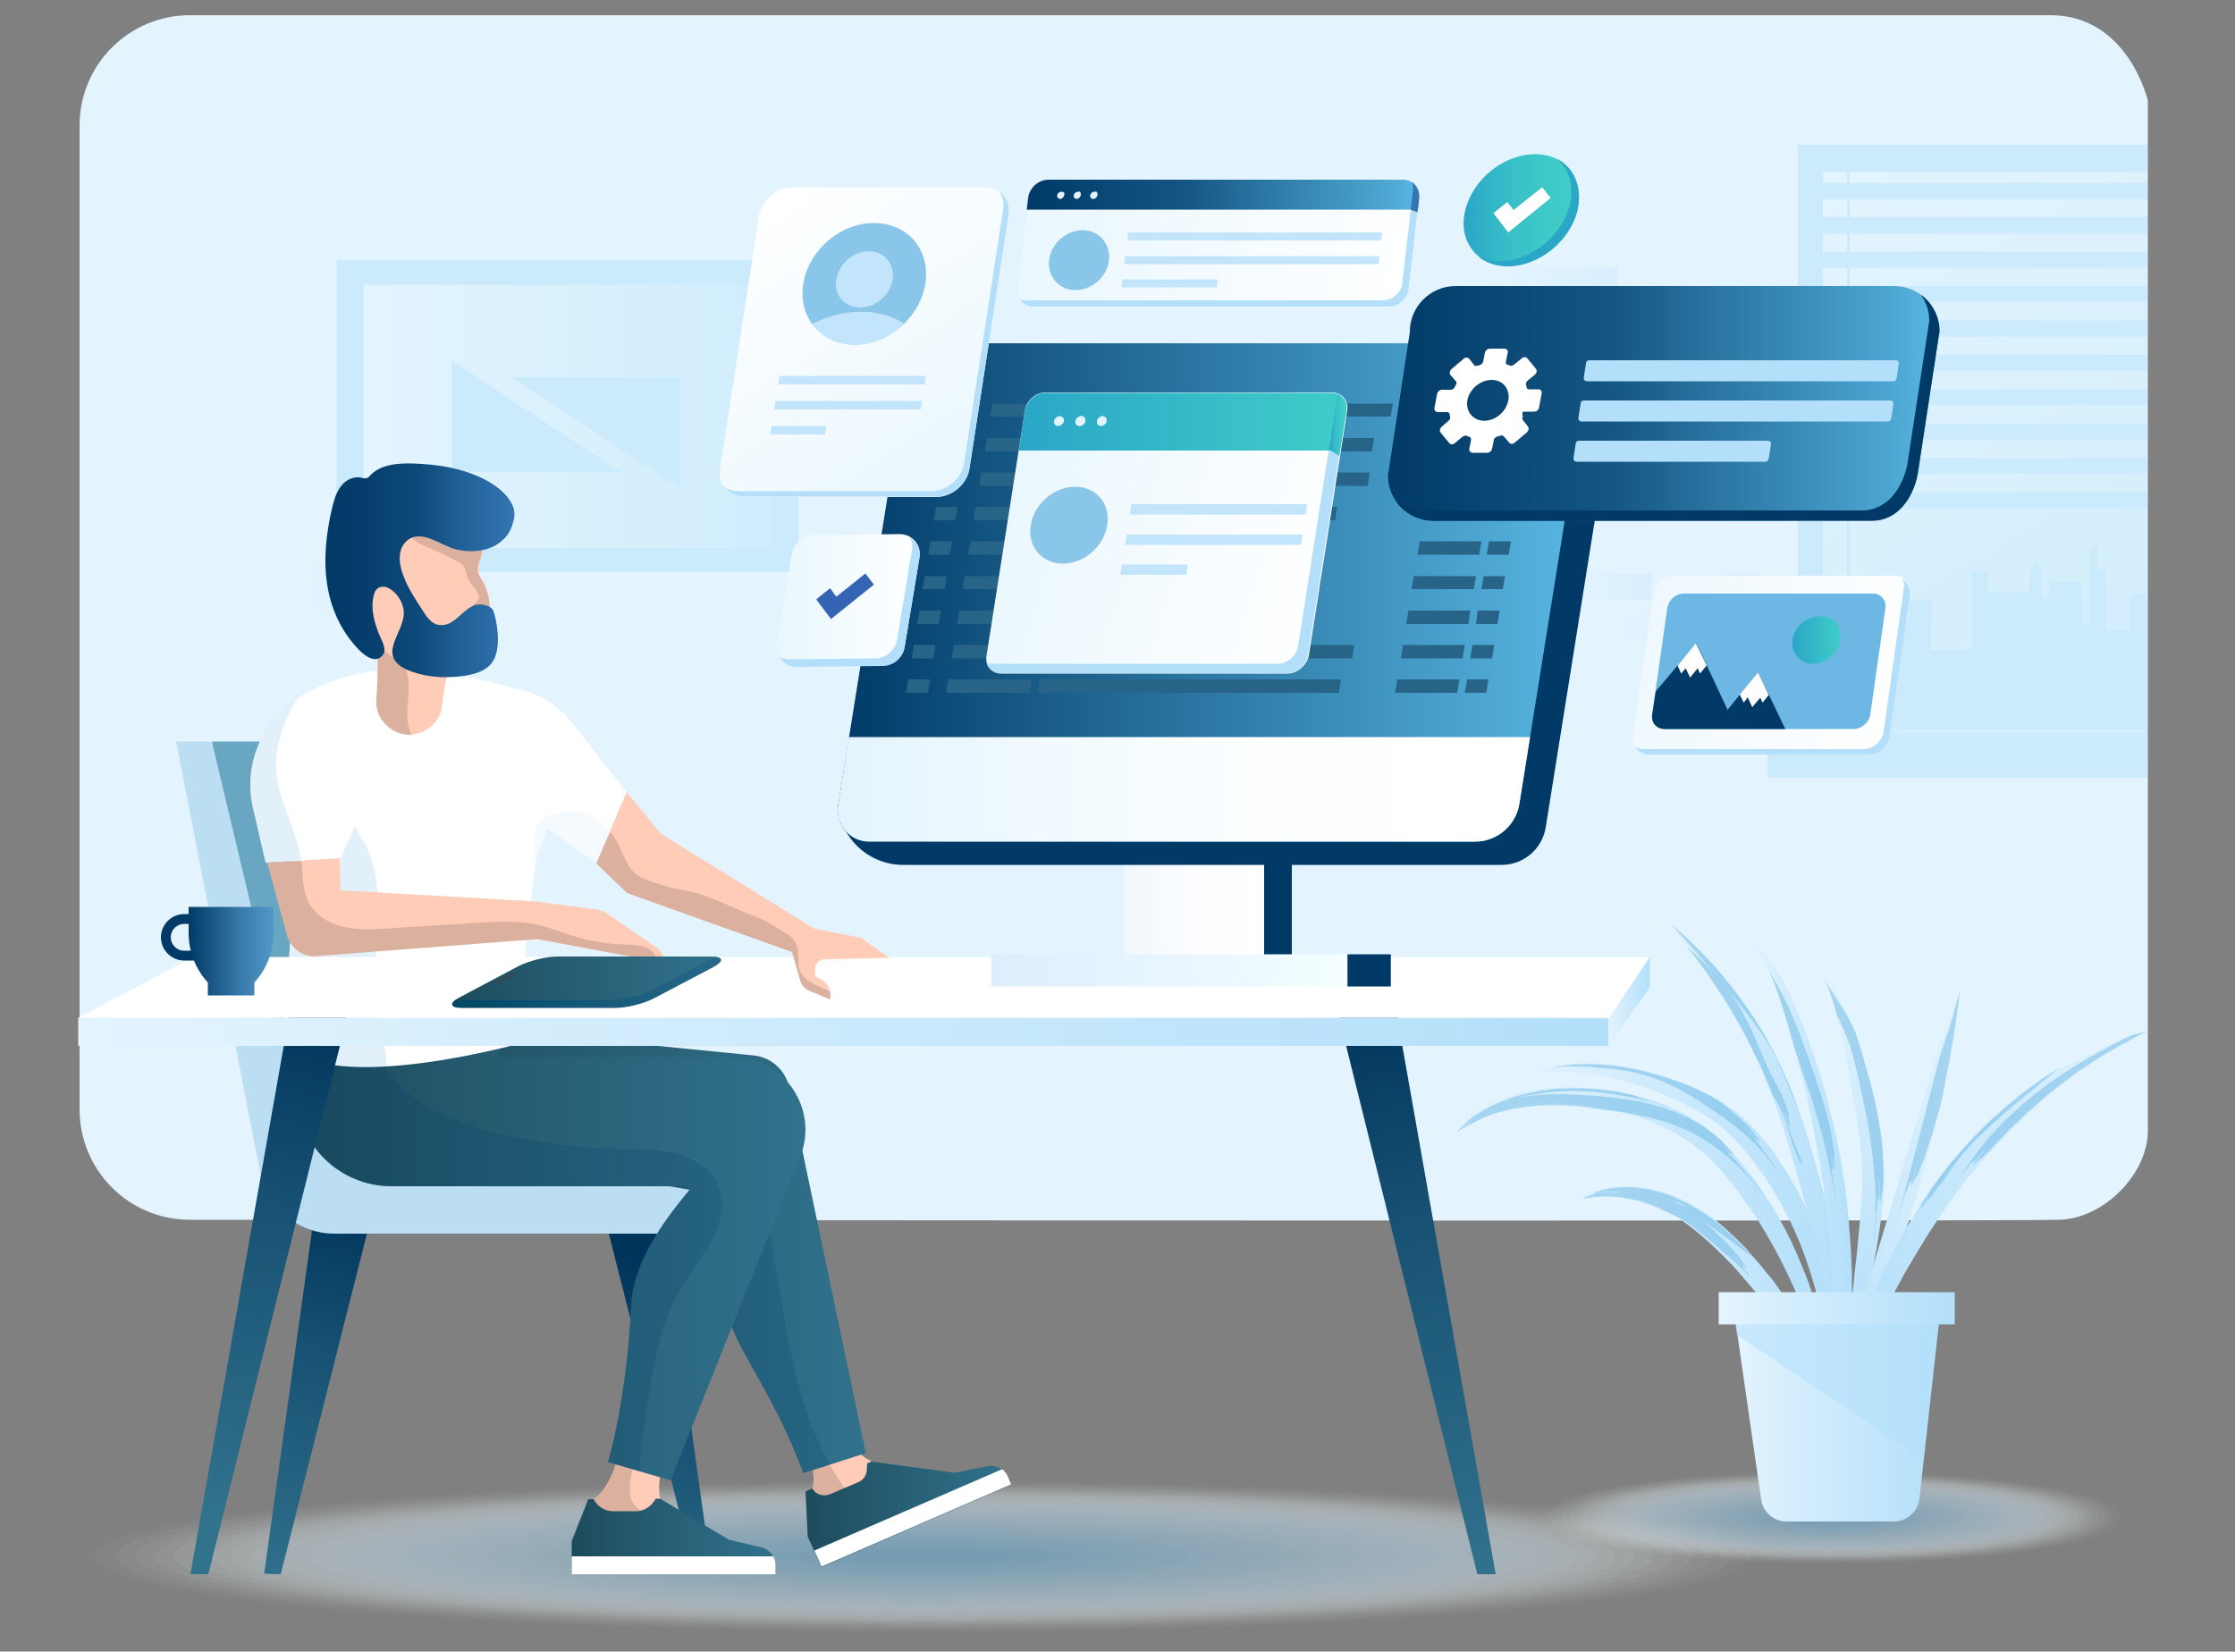 <?xml version="1.0"?>
<svg xmlns="http://www.w3.org/2000/svg" version="1.1" id="Graphics" x="0" y="0" viewBox="0 0 500 369.5" xml:space="preserve">
  <rect x="0" y="0" width="500" height="369.5" fill="#808080" stroke="none"/>
  <style type="text/css">
	.st0{opacity:0.5;}
	.st1{opacity:0;fill:#FFFFFF;}
	.st2{opacity:0.024;fill:#FBFDFE;}
	.st3{opacity:0.049;fill:#F8FBFE;}
	.st4{opacity:0.073;fill:#F3F9FD;}
	.st5{opacity:0.098;fill:#F0F8FC;}
	.st6{opacity:0.122;fill:#EDF6FC;}
	.st7{opacity:0.146;fill:#E9F4FB;}
	.st8{opacity:0.171;fill:#E6F3FA;}
	.st9{opacity:0.195;fill:#E3F1FA;}
	.st10{opacity:0.22;fill:#DFEFF9;}
	.st11{opacity:0.244;fill:#DCEEF8;}
	.st12{opacity:0.268;fill:#D7ECF7;}
	.st13{opacity:0.293;fill:#D4EAF7;}
	.st14{opacity:0.317;fill:#D0E8F6;}
	.st15{opacity:0.342;fill:#CDE7F5;}
	.st16{opacity:0.366;fill:#C9E4F5;}
	.st17{opacity:0.39;fill:#C6E3F4;}
	.st18{opacity:0.415;fill:#C1E1F3;}
	.st19{opacity:0.439;fill:#BEDFF3;}
	.st20{opacity:0.463;fill:#BBDEF2;}
	.st21{opacity:0.488;fill:#B7DCF1;}
	.st22{opacity:0.512;fill:#B4DAF1;}
	.st23{opacity:0.537;fill:#B0D8F0;}
	.st24{opacity:0.561;fill:#ADD7EF;}
	.st25{opacity:0.585;fill:#AAD5EF;}
	.st26{opacity:0.61;fill:#A5D3EE;}
	.st27{opacity:0.634;fill:#A2D2ED;}
	.st28{opacity:0.658;fill:#9ED0ED;}
	.st29{opacity:0.683;fill:#9BCEEC;}
	.st30{opacity:0.707;fill:#97CCEB;}
	.st31{opacity:0.732;fill:#94CBEB;}
	.st32{opacity:0.756;fill:#8FC9EA;}
	.st33{opacity:0.78;fill:#8CC7E9;}
	.st34{opacity:0.805;fill:#88C5E8;}
	.st35{opacity:0.829;fill:#85C4E8;}
	.st36{opacity:0.854;fill:#82C2E7;}
	.st37{opacity:0.878;fill:#7EC0E6;}
	.st38{opacity:0.902;fill:#7BBFE6;}
	.st39{opacity:0.927;fill:#78BDE5;}
	.st40{opacity:0.951;fill:#73BBE4;}
	.st41{opacity:0.976;fill:#70BAE4;}
	.st42{fill:#6CB7E3;}
	.st43{fill:#E3F4FE;}
	.st44{opacity:0.34;}
	.st45{fill:#B3DFFA;}
	.st46{fill:url(#XMLID_2_);}
	.st47{fill:url(#SVGID_1_);}
	.st48{fill:#C2E5FB;}
	.st49{fill:url(#SVGID_2_);}
	.st50{fill:url(#SVGID_3_);}
	.st51{fill:url(#SVGID_4_);}
	.st52{fill:url(#SVGID_5_);}
	.st53{fill:url(#SVGID_6_);}
	.st54{fill:url(#SVGID_7_);}
	.st55{fill:url(#SVGID_8_);}
	.st56{fill:url(#XMLID_3_);}
	.st57{fill:url(#XMLID_4_);}
	.st58{fill:url(#XMLID_5_);}
	.st59{fill:url(#XMLID_10_);}
	.st60{fill:url(#XMLID_14_);}
	.st61{fill:url(#XMLID_15_);}
	.st62{fill:url(#XMLID_16_);}
	.st63{fill:url(#XMLID_17_);}
	.st64{opacity:0.5;fill:#6CB7E3;}
	.st65{fill:url(#XMLID_18_);}
	.st66{opacity:0.57;fill:#B3DFFA;}
	.st67{fill:url(#XMLID_19_);}
	.st68{fill:#68A6C1;}
	.st69{fill:url(#XMLID_20_);}
	.st70{fill:url(#XMLID_22_);}
	.st71{fill:#BBDEF2;}
	.st72{fill:#FFCCB8;}
	.st73{opacity:0.4;}
	.st74{fill:#A58877;}
	.st75{fill:url(#XMLID_23_);}
	.st76{opacity:0.2;}
	.st77{fill:#013A67;}
	.st78{fill:url(#XMLID_24_);}
	.st79{fill:url(#XMLID_25_);}
	.st80{fill:#FFFFFF;}
	.st81{fill:url(#XMLID_26_);}
	.st82{fill:url(#SVGID_9_);}
	.st83{fill:url(#SVGID_10_);}
	.st84{fill:url(#SVGID_11_);}
	.st85{fill:url(#SVGID_12_);}
	.st86{fill:url(#SVGID_13_);}
	.st87{fill:url(#SVGID_14_);}
	.st88{fill:url(#SVGID_15_);}
	.st89{fill:#3A474E;}
	.st90{fill:url(#XMLID_27_);}
	.st91{fill:url(#SVGID_16_);}
	.st92{fill:url(#SVGID_17_);}
	.st93{fill:url(#SVGID_18_);}
	.st94{fill:url(#SVGID_19_);}
	.st95{fill:url(#XMLID_28_);}
	.st96{fill:#2AA6C7;}
	.st97{fill:#276487;}
	.st98{fill:url(#SVGID_20_);}
	.st99{fill:url(#SVGID_21_);}
	.st100{fill:url(#SVGID_22_);}
	.st101{fill:#3476B4;}
	.st102{fill:#89C6E9;}
	.st103{fill:url(#SVGID_23_);}
	.st104{fill:url(#SVGID_24_);}
	.st105{fill:url(#SVGID_25_);}
	.st106{fill:url(#SVGID_26_);}
	.st107{fill:url(#SVGID_27_);}
	.st108{fill:url(#SVGID_28_);}
	.st109{fill:url(#SVGID_29_);}
	.st110{fill:#3465B4;}
</style>
  <g id="Bg_1_">
    <g class="st0">
      <ellipse id="XMLID_71_" class="st1" cx="409.5" cy="339.5" rx="67.5" ry="10.6"/>
      <ellipse class="st2" cx="409.5" cy="339.5" rx="66" ry="10.4"/>
      <ellipse class="st3" cx="409.5" cy="339.5" rx="64.5" ry="10.2"/>
      <path class="st4" d="M472.4 339.5c0 5.5-28.2 9.9-63 9.9s-63-4.4-63-9.9c0-5.5 28.2-9.9 63-9.9S472.4 334 472.4 339.5z"/>
      <ellipse class="st5" cx="409.5" cy="339.5" rx="61.5" ry="9.7"/>
      <ellipse class="st6" cx="409.5" cy="339.5" rx="60" ry="9.4"/>
      <path class="st7" d="M467.9 339.5c0 5.1-26.2 9.2-58.4 9.2s-58.4-4.1-58.4-9.2c0-5.1 26.2-9.2 58.4-9.2S467.9 334.4 467.9 339.5z"/>
      <ellipse class="st8" cx="409.5" cy="339.5" rx="56.9" ry="9"/>
      <ellipse class="st9" cx="409.5" cy="339.5" rx="55.4" ry="8.7"/>
      <ellipse class="st10" cx="409.5" cy="339.5" rx="53.9" ry="8.5"/>
      <ellipse class="st11" cx="409.5" cy="339.5" rx="52.4" ry="8.3"/>
      <ellipse class="st12" cx="409.5" cy="339.5" rx="50.9" ry="8"/>
      <path class="st13" d="M458.8 339.5c0 4.3-22.1 7.8-49.4 7.8 -27.3 0-49.4-3.5-49.4-7.8 0-4.3 22.1-7.8 49.4-7.8C436.7 331.7 458.8 335.2 458.8 339.5z"/>
      <ellipse class="st14" cx="409.5" cy="339.5" rx="47.9" ry="7.5"/>
      <ellipse class="st15" cx="409.5" cy="339.5" rx="46.3" ry="7.3"/>
      <path class="st16" d="M454.3 339.5c0 3.9-20.1 7.1-44.8 7.1 -24.8 0-44.8-3.2-44.8-7.1 0-3.9 20.1-7.1 44.8-7.1C434.2 332.5 454.3 335.6 454.3 339.5z"/>
      <path class="st17" d="M452.8 339.5c0 3.8-19.4 6.8-43.3 6.8s-43.3-3-43.3-6.8c0-3.8 19.4-6.8 43.3-6.8S452.8 335.7 452.8 339.5z"/>
      <path class="st18" d="M451.3 339.5c0 3.6-18.7 6.6-41.8 6.6 -23.1 0-41.8-2.9-41.8-6.6 0-3.6 18.7-6.6 41.8-6.6C432.5 332.9 451.3 335.9 451.3 339.5z"/>
      <ellipse class="st19" cx="409.5" cy="339.5" rx="40.3" ry="6.3"/>
      <path class="st20" d="M448.2 339.5c0 3.4-17.4 6.1-38.8 6.1 -21.4 0-38.8-2.7-38.8-6.1 0-3.4 17.4-6.1 38.8-6.1C430.9 333.4 448.2 336.1 448.2 339.5z"/>
      <path class="st21" d="M446.7 339.5c0 3.2-16.7 5.9-37.3 5.9 -20.6 0-37.3-2.6-37.3-5.9 0-3.2 16.7-5.9 37.3-5.9C430 333.6 446.7 336.3 446.7 339.5z"/>
      <path class="st22" d="M445.2 339.5c0 3.1-16 5.6-35.7 5.6 -19.7 0-35.7-2.5-35.7-5.6 0-3.1 16-5.6 35.8-5.6C429.2 333.9 445.2 336.4 445.2 339.5z"/>
      <path class="st23" d="M443.7 339.5c0 3-15.3 5.4-34.2 5.4 -18.9 0-34.2-2.4-34.2-5.4 0-3 15.3-5.4 34.2-5.4C428.4 334.1 443.7 336.5 443.7 339.5z"/>
      <ellipse class="st24" cx="409.5" cy="339.5" rx="32.7" ry="5.2"/>
      <path class="st25" d="M440.7 339.5c0 2.7-14 4.9-31.2 4.9 -17.2 0-31.2-2.2-31.2-4.9 0-2.7 14-4.9 31.2-4.9C426.7 334.6 440.7 336.8 440.7 339.5z"/>
      <path class="st26" d="M439.2 339.5c0 2.6-13.3 4.7-29.7 4.7s-29.7-2.1-29.7-4.7c0-2.6 13.3-4.7 29.7-4.7S439.2 336.9 439.2 339.5z"/>
      <ellipse class="st27" cx="409.5" cy="339.5" rx="28.2" ry="4.4"/>
      <path class="st28" d="M436.1 339.5c0 2.3-11.9 4.2-26.7 4.2 -14.7 0-26.7-1.9-26.7-4.2s11.9-4.2 26.7-4.2C424.2 335.3 436.1 337.2 436.1 339.5z"/>
      <path class="st29" d="M434.6 339.5c0 2.2-11.3 4-25.2 4 -13.9 0-25.2-1.8-25.2-4 0-2.2 11.3-4 25.2-4C423.3 335.6 434.6 337.3 434.6 339.5z"/>
      <path class="st30" d="M433.1 339.5c0 2.1-10.6 3.7-23.6 3.7 -13.1 0-23.6-1.7-23.6-3.7 0-2.1 10.6-3.7 23.7-3.7C422.5 335.8 433.1 337.5 433.1 339.5z"/>
      <path class="st31" d="M431.6 339.5c0 1.9-9.9 3.5-22.1 3.5 -12.2 0-22.1-1.6-22.1-3.5 0-1.9 9.9-3.5 22.1-3.5C421.7 336 431.6 337.6 431.6 339.5z"/>
      <ellipse class="st32" cx="409.5" cy="339.5" rx="20.6" ry="3.3"/>
      <path class="st33" d="M428.6 339.5c0 1.7-8.6 3-19.1 3 -10.5 0-19.1-1.3-19.1-3 0-1.7 8.6-3 19.1-3C420 336.5 428.6 337.9 428.6 339.5z"/>
      <path class="st34" d="M427 339.5c0 1.5-7.9 2.8-17.6 2.8 -9.7 0-17.6-1.2-17.6-2.8 0-1.5 7.9-2.8 17.6-2.8C419.2 336.7 427 338 427 339.5z"/>
      <ellipse class="st35" cx="409.5" cy="339.5" rx="16.1" ry="2.5"/>
      <path class="st36" d="M424 339.5c0 1.3-6.5 2.3-14.6 2.3 -8 0-14.6-1-14.6-2.3s6.5-2.3 14.6-2.3C417.5 337.2 424 338.2 424 339.5z"/>
      <path class="st37" d="M422.5 339.5c0 1.1-5.8 2.1-13.1 2.1 -7.2 0-13.1-0.9-13.1-2.1 0-1.1 5.9-2.1 13.1-2.1C416.7 337.5 422.5 338.4 422.5 339.5z"/>
      <ellipse class="st38" cx="409.5" cy="339.5" rx="11.6" ry="1.8"/>
      <path class="st39" d="M419.5 339.5c0 0.9-4.5 1.6-10 1.6s-10-0.7-10-1.6 4.5-1.6 10-1.6S419.5 338.6 419.5 339.5z"/>
      <path class="st40" d="M418 339.5c0 0.7-3.8 1.3-8.5 1.3 -4.7 0-8.5-0.6-8.5-1.3 0-0.7 3.8-1.3 8.5-1.3C414.2 338.2 418 338.8 418 339.5z"/>
      <ellipse class="st41" cx="409.5" cy="339.5" rx="7" ry="1.1"/>
      <path id="XMLID_21_" class="st42" d="M414.9 339.5c0 0.5-2.5 0.9-5.5 0.9 -3 0-5.5-0.4-5.5-0.9s2.5-0.9 5.5-0.9C412.5 338.6 414.9 339 414.9 339.5z"/>
    </g>
    <path class="st43" d="M461 272.9c-9.7 0.4-418.5 0-418.5 0 -13.7 0-24.7-11.1-24.7-24.7V28.1c0-13.7 11.1-24.7 24.7-24.7 0 0 398.8 0 416.2 0s21.8 19.1 21.8 19.1 0 223.7 0 230.6C480.4 262.7 470.8 272.4 461 272.9z"/>
    <g class="st0">
      <g class="st44">
        <polygon class="st43" points="254.4 189.8 220.6 189.8 280.6 249.7 280.6 216 "/>
      </g>
      <polygon class="st43" points="187.7 220.9 187.7 221.2 180.7 221.2 180.7 228.1 180.4 228.1 180.4 220.9 "/>
    </g>
    <g id="XMLID_95_" class="st0">
      <rect id="XMLID_113_" x="75.3" y="58.2" class="st45" width="103.3" height="69.8"/>
      <linearGradient id="XMLID_2_" gradientUnits="userSpaceOnUse" x1="81.2" y1="93.1" x2="172.7" y2="93.1">
        <stop offset="0" stop-color="#E3F4FE"/>
        <stop offset="1" stop-color="#BFE5FB"/>
      </linearGradient>
      <rect id="XMLID_96_" x="81.3" y="63.7" class="st46" width="91.4" height="58.9"/>
      <polygon id="XMLID_245_" class="st45" points="152.2 109.2 152.2 109.2 114.6 84.4 152.2 84.4 "/>
      <polygon id="XMLID_246_" class="st45" points="101.1 80.7 101.1 80.7 138.8 105.6 101.1 105.6 "/>
    </g>
    <g class="st0">
      <rect x="402.2" y="32.4" class="st45" width="78.2" height="138.9"/>
      <linearGradient id="SVGID_1_" gradientUnits="userSpaceOnUse" x1="407.4" y1="36.8" x2="480.8" y2="165.1">
        <stop offset="0" stop-color="#E3F4FE"/>
        <stop offset="1" stop-color="#BFE5FB"/>
      </linearGradient>
      <rect x="407.8" y="38.5" class="st47" width="72.6" height="124.7"/>
      <rect x="407.8" y="110.2" class="st45" width="72.6" height="3.7"/>
      <rect x="407.8" y="102.5" class="st45" width="72.6" height="3.7"/>
      <rect x="407.8" y="94.8" class="st45" width="72.6" height="3.7"/>
      <rect x="407.8" y="87.1" class="st45" width="72.6" height="3.7"/>
      <rect x="407.8" y="79.4" class="st45" width="72.6" height="3.7"/>
      <rect x="407.8" y="71.7" class="st45" width="72.6" height="3.7"/>
      <rect x="407.8" y="64" class="st45" width="72.6" height="3.7"/>
      <rect x="407.8" y="56.3" class="st45" width="72.6" height="3.7"/>
      <rect x="407.8" y="48.6" class="st45" width="72.6" height="3.7"/>
      <rect x="407.8" y="40.9" class="st45" width="72.6" height="3.7"/>
      <rect x="407.8" y="113.5" class="st48" width="72.6" height="0.4"/>
      <rect x="407.8" y="105.8" class="st48" width="72.6" height="0.4"/>
      <rect x="407.8" y="98.1" class="st48" width="72.6" height="0.4"/>
      <rect x="407.8" y="90.4" class="st48" width="72.6" height="0.4"/>
      <rect x="407.8" y="82.7" class="st48" width="72.6" height="0.4"/>
      <rect x="407.8" y="75" class="st48" width="72.6" height="0.4"/>
      <rect x="407.8" y="67.3" class="st48" width="72.6" height="0.4"/>
      <rect x="407.8" y="59.6" class="st48" width="72.6" height="0.4"/>
      <rect x="407.8" y="52" class="st48" width="72.6" height="0.4"/>
      <rect x="407.8" y="44.3" class="st48" width="72.6" height="0.4"/>
      <rect x="395.4" y="163" class="st45" width="84.9" height="11"/>
      <rect x="395.4" y="163" class="st48" width="84.9" height="1"/>
      <rect x="413.2" y="38.5" class="st45" width="0.6" height="103.6"/>
      <rect x="412.8" y="141.1" class="st45" width="1.6" height="4.3"/>
      <polygon class="st45" points="407.8 152 407.8 163.1 480.3 163.1 480.3 132.9 476.5 132.9 476.5 140.9 471.1 140.9 471.1 127.7 469.3 127.7 469.3 121.1 467.6 123.5 467.6 139.5 465.7 139.5 465.7 130.1 458.3 130.1 458.3 133.9 456.9 133.9 456.9 127.5 455.5 125.1 454 127.7 454 132.5 444.8 132.4 444.8 127.7 441.1 127.7 441.1 145.2 432 145.4 432.1 134.3 427 134.3 427 139 423.8 139 423.8 134.3 422.7 134.3 422.7 130.5 421.9 130.5 421.9 134.3 420.5 134.3 420.4 149 417.4 149 417.4 143.1 413.9 146.8 413.9 154.3 411.6 154.3 411.6 152 "/>
    </g>
    <g id="XMLID_61_" class="st0">
      <linearGradient id="SVGID_2_" gradientUnits="userSpaceOnUse" x1="199" y1="174.6" x2="212.6" y2="174.6">
        <stop offset="0" stop-color="#E3F4FE"/>
        <stop offset="1" stop-color="#BFE5FB"/>
      </linearGradient>
      <polygon class="st49" points="206.8 167 206.8 164.1 204.8 164.1 204.8 167 199 167 199 185.2 212.6 185.2 212.6 167 "/>
      <rect id="XMLID_62_" x="209.7" y="167" class="st45" width="1.9" height="18.2"/>
    </g>
    <g id="XMLID_64_" class="st0">
      <linearGradient id="SVGID_3_" gradientUnits="userSpaceOnUse" x1="216" y1="177.5" x2="225.8" y2="177.5">
        <stop offset="0" stop-color="#E3F4FE"/>
        <stop offset="1" stop-color="#BFE5FB"/>
      </linearGradient>
      <polygon class="st50" points="221.6 172 221.6 169.9 220.2 169.9 220.2 172 216 172 216 185.2 225.8 185.2 225.8 172 "/>
      <rect id="XMLID_75_" x="223.7" y="172" class="st45" width="1.3" height="13.2"/>
    </g>
    <linearGradient id="SVGID_4_" gradientUnits="userSpaceOnUse" x1="66.6" y1="131.7" x2="99.8" y2="131.7">
      <stop offset="0" stop-color="#E3F4FE"/>
      <stop offset="1" stop-color="#D9EFFD"/>
    </linearGradient>
    <rect x="66.6" y="126.6" class="st51" width="33.3" height="10.2"/>
    <linearGradient id="SVGID_5_" gradientUnits="userSpaceOnUse" x1="336.4" y1="63.7" x2="361.7" y2="63.7">
      <stop offset="0" stop-color="#E3F4FE"/>
      <stop offset="1" stop-color="#D9EFFD"/>
    </linearGradient>
    <rect x="336.4" y="59.8" class="st52" width="25.4" height="7.8"/>
    <linearGradient id="SVGID_6_" gradientUnits="userSpaceOnUse" x1="349.9" y1="131.3" x2="369.6" y2="131.3">
      <stop offset="0" stop-color="#E3F4FE"/>
      <stop offset="1" stop-color="#D9EFFD"/>
    </linearGradient>
    <rect x="349.9" y="128.3" class="st53" width="19.6" height="6"/>
    <linearGradient id="SVGID_7_" gradientUnits="userSpaceOnUse" x1="361.3" y1="139.9" x2="380.9" y2="139.9">
      <stop offset="0" stop-color="#E3F4FE"/>
      <stop offset="1" stop-color="#D9EFFD"/>
    </linearGradient>
    <rect x="361.3" y="136.9" class="st54" width="19.6" height="6"/>
    <linearGradient id="SVGID_8_" gradientUnits="userSpaceOnUse" x1="374.1" y1="131.3" x2="393.8" y2="131.3">
      <stop offset="0" stop-color="#E3F4FE"/>
      <stop offset="1" stop-color="#D9EFFD"/>
    </linearGradient>
    <rect x="374.1" y="128.3" class="st55" width="19.6" height="6"/>
    <g id="XMLID_79_">
      <linearGradient id="XMLID_3_" gradientUnits="userSpaceOnUse" x1="325" y1="278.3" x2="410.3" y2="278.3">
        <stop offset="0" stop-color="#E3F4FE"/>
        <stop offset="1" stop-color="#B3DFFA"/>
      </linearGradient>
      <path id="XMLID_150_" class="st56" d="M325 252.9c0 0 0.3-0.4 1-1 0.3-0.3 0.7-0.7 1.3-1.2 0.3-0.2 0.5-0.5 0.8-0.7 0.3-0.2 0.7-0.5 1-0.7 1.4-1 3.3-2.2 5.6-3.1 2.3-1 5-1.8 8-2.3 0.8-0.2 1.5-0.2 2.3-0.3 0.8-0.1 1.6-0.2 2.4-0.2 1.7-0.1 3.4-0.2 5.1-0.1 0.4 0 0.9 0 1.3 0 0.5 0 0.9 0.1 1.3 0.1l0.7 0 0.7 0.1c0.4 0 0.9 0.1 1.3 0.1 1.9 0.2 3.7 0.5 5.6 0.9 1.9 0.4 3.8 0.9 5.7 1.5 1.9 0.6 3.8 1.3 5.7 2.2 1.9 0.9 3.7 1.9 5.4 3.1l1.3 0.9c0.4 0.3 0.8 0.7 1.3 1l0.3 0.3 0.3 0.3 0.3 0.2 0.3 0.3c0.4 0.4 0.8 0.7 1.2 1.1 3 2.9 5.6 6.2 7.9 9.4 1.1 1.6 2.3 3.4 3.3 5 0.3 0.4 0.5 0.8 0.8 1.3 0.3 0.4 0.5 0.9 0.7 1.3 0.5 0.9 1 1.7 1.4 2.5 1.8 3.4 3.2 6.8 4.5 10 1.3 3.2 2.2 6.4 3 9.3 0.4 1.5 0.8 2.9 1.1 4.2 0.2 0.7 0.3 1.3 0.4 2 0.1 0.6 0.2 1.3 0.4 1.9 0.2 1.2 0.4 2.3 0.6 3.4 0.1 0.5 0.2 1 0.2 1.5 0.1 0.5 0.1 0.9 0.2 1.4 0.2 1.7 0.3 3.1 0.4 4 0.1 0.9 0.1 1.4 0.1 1.4s-0.1-0.5-0.4-1.4c-0.1-0.4-0.3-1-0.4-1.7 -0.2-0.6-0.4-1.4-0.6-2.2 -0.1-0.4-0.2-0.9-0.4-1.3 -0.1-0.5-0.3-0.9-0.4-1.4 -0.2-0.5-0.3-1-0.5-1.6 -0.2-0.5-0.3-1.1-0.5-1.7 -0.2-0.6-0.4-1.2-0.6-1.8 -0.2-0.6-0.4-1.2-0.7-1.9 -0.4-1.3-0.9-2.6-1.5-4 -1.1-2.7-2.3-5.7-3.7-8.7 -1.4-3-3-6.2-4.9-9.4 -0.4-0.8-0.9-1.6-1.4-2.4 -0.2-0.4-0.5-0.8-0.7-1.2 -0.2-0.4-0.5-0.8-0.8-1.2 -0.5-0.8-1-1.6-1.6-2.3 -0.3-0.4-0.5-0.8-0.8-1.1 -0.3-0.4-0.5-0.8-0.8-1.2 -2.3-3.1-4.7-6.1-7.4-8.7 -0.3-0.3-0.7-0.6-1-0.9l-0.2-0.2 -0.3-0.2 -0.3-0.2 -0.3-0.2 -1.1-0.9 -1.1-0.8c-1.5-1-3.1-2-4.8-2.8 -3.3-1.7-6.8-2.9-10.3-3.8 -1.7-0.4-3.5-0.8-5.2-1.1 -0.4-0.1-0.9-0.1-1.3-0.2l-0.6-0.1 -0.6-0.1c-0.4 0-0.8-0.1-1.3-0.2 -0.4 0-0.8-0.1-1.2-0.1 -3.3-0.3-6.4-0.4-9.3-0.1 -2.9 0.2-5.5 0.7-7.8 1.3 -2.3 0.6-4.2 1.4-5.7 2.2 -0.4 0.2-0.7 0.4-1.1 0.6 -0.3 0.2-0.6 0.4-0.9 0.6 -0.6 0.3-1.1 0.6-1.4 0.9C325.4 252.7 325 252.9 325 252.9z"/>
      <linearGradient id="XMLID_4_" gradientUnits="userSpaceOnUse" x1="339.8" y1="276.3" x2="410.6" y2="276.3">
        <stop offset="0" stop-color="#E3F4FE"/>
        <stop offset="1" stop-color="#B3DFFA"/>
      </linearGradient>
      <path id="XMLID_149_" class="st57" d="M339.8 241c0 0 0.4-0.2 1.2-0.5 0.2-0.1 0.4-0.2 0.7-0.3 0.3-0.1 0.5-0.2 0.8-0.3 0.6-0.2 1.3-0.5 2.1-0.7 0.4-0.1 0.8-0.2 1.3-0.3 0.5-0.1 0.9-0.2 1.4-0.3 0.5-0.1 1-0.2 1.6-0.3 0.5-0.1 1.1-0.2 1.7-0.2 2.3-0.2 5-0.3 7.9-0.1 2.9 0.2 6 0.7 9.2 1.5 3.2 0.8 6.5 1.9 9.9 3.2 1.7 0.7 3.4 1.5 5.1 2.4 0.8 0.5 1.7 0.9 2.5 1.5l0.6 0.4 0.6 0.4 0.6 0.4 0.3 0.2 0.3 0.2c3.2 2.4 5.9 5.3 8.3 8.4 0.6 0.8 1.2 1.6 1.7 2.4l0.4 0.6 0.2 0.4 0.2 0.3 0.8 1.2c0.5 0.8 1 1.6 1.5 2.4 0.5 0.9 1 1.7 1.4 2.5 0.4 0.9 0.9 1.7 1.3 2.5 0.4 0.8 0.8 1.7 1.2 2.6 0.2 0.4 0.4 0.9 0.6 1.3 0.2 0.4 0.3 0.9 0.5 1.3 0.2 0.4 0.3 0.9 0.5 1.3 0.2 0.4 0.3 0.9 0.5 1.3 1.2 3.4 2.1 6.8 2.8 10 0.3 1.6 0.6 3.2 0.8 4.8 0.1 0.8 0.2 1.5 0.3 2.3 0.1 0.8 0.1 1.5 0.2 2.2 0.1 1.4 0.1 2.8 0.1 4.1 0 0.7 0 1.3 0 1.9 0 0.6 0 1.2-0.1 1.8 -0.1 2.3-0.4 4.3-0.6 6 -0.2 1.6-0.5 2.9-0.7 3.8 -0.2 0.9-0.3 1.3-0.3 1.3s0-0.5 0-1.4c0-0.9 0.1-2.2 0-3.8 0-1.6-0.1-3.6-0.3-5.9 -0.2-2.3-0.5-4.8-1-7.5 -0.1-0.7-0.2-1.4-0.4-2.1 -0.1-0.7-0.3-1.4-0.5-2.1 -0.3-1.5-0.7-2.9-1.1-4.5 -0.9-3-1.9-6.2-3.2-9.4 -1.3-3.2-2.8-6.4-4.6-9.5 -0.9-1.5-1.8-3-2.8-4.6l-0.8-1.2 -0.2-0.3 -0.2-0.2 -0.4-0.6c-0.5-0.7-1.1-1.5-1.6-2.2 -2.2-2.9-4.6-5.5-7.3-7.7l-0.2-0.2 -0.3-0.2 -0.5-0.4 -0.5-0.3 -0.5-0.4c-0.7-0.5-1.4-0.9-2.2-1.4 -1.5-0.9-3-1.6-4.6-2.4 -6.2-2.9-12.4-4.9-17.8-5.9 -2.7-0.5-5.2-0.8-7.4-0.8 -1.1 0-2.2 0-3.1 0 -0.5 0-1 0-1.4 0.1 -0.4 0.1-0.9 0.1-1.3 0.1 -0.8 0.1-1.5 0.2-2.1 0.3 -0.3 0.1-0.6 0.1-0.9 0.2 -0.3 0.1-0.5 0.1-0.7 0.2C340.3 240.9 339.8 241 339.8 241z"/>
      <linearGradient id="XMLID_5_" gradientUnits="userSpaceOnUse" x1="371.4" y1="261.4" x2="411.9" y2="261.4">
        <stop offset="0" stop-color="#E3F4FE"/>
        <stop offset="1" stop-color="#B3DFFA"/>
      </linearGradient>
      <path id="XMLID_148_" class="st58" d="M371.4 204.8c0 0 0.4 0.3 1.1 0.9 0.7 0.6 1.7 1.4 3 2.6 1.3 1.1 2.8 2.5 4.5 4.2 0.8 0.8 1.7 1.8 2.6 2.7 0.9 1 1.8 2 2.8 3.2 3.8 4.5 7.8 10.1 11.2 16.7l0.3 0.6 0.1 0.2 0.1 0.2 0.2 0.3c0.2 0.4 0.4 0.8 0.6 1.2 0.4 0.8 0.8 1.7 1.2 2.6 0.8 1.7 1.5 3.5 2.2 5.3 1.4 3.6 2.6 7.3 3.8 11.1 1.1 3.7 2.1 7.5 3.1 11.2 0.5 1.9 0.9 3.7 1.4 5.5 0.4 1.8 0.9 3.7 1.2 5.5 0.7 3.7 1 7.3 1.1 10.6 0.1 3.4 0.1 6.5 0.1 9.4 0 1.5-0.1 2.9-0.2 4.2 -0.1 1.3-0.2 2.6-0.3 3.8 -0.2 2.4-0.5 4.4-0.8 6.1 -0.3 1.7-0.6 3-0.8 3.9 -0.2 0.9-0.3 1.4-0.3 1.4s0-0.5 0.1-1.4c0-0.4 0-1 0.1-1.7 0-0.7 0-1.4 0.1-2.2 0-1.7 0-3.7-0.1-6.1 -0.1-2.3-0.3-5-0.5-7.8 -0.1-1.4-0.2-2.9-0.4-4.5 -0.1-1.5-0.3-3.1-0.5-4.8 -0.4-3.3-0.9-6.6-1.7-10 -0.4-1.7-0.9-3.5-1.4-5.2 -0.5-1.8-1-3.6-1.5-5.4 -1-3.6-2-7.3-3.1-11 -1.1-3.7-2.2-7.3-3.5-10.8 -0.6-1.8-1.3-3.5-2-5.2 -0.3-0.8-0.7-1.6-1-2.5 -0.2-0.4-0.4-0.8-0.5-1.3l-0.1-0.3 -0.1-0.1 -0.1-0.1 -0.3-0.6c-3-6.4-6.4-12.1-9.6-16.9 -3.2-4.7-6.2-8.5-8.3-11.1 -1.1-1.3-1.9-2.3-2.5-3C371.7 205.1 371.4 204.8 371.4 204.8z"/>
      <linearGradient id="XMLID_10_" gradientUnits="userSpaceOnUse" x1="391.4" y1="265.9" x2="414.2" y2="265.9">
        <stop offset="0" stop-color="#E3F4FE"/>
        <stop offset="1" stop-color="#B3DFFA"/>
      </linearGradient>
      <path id="XMLID_147_" class="st59" d="M391.5 210c0 0 0.1 0.1 0.3 0.2 0.2 0.2 0.4 0.4 0.7 0.6 0.6 0.6 1.5 1.5 2.5 2.7 1 1.3 2.2 2.9 3.3 4.8 1.1 2 2.2 4.2 3.3 6.8 0.3 0.7 0.5 1.3 0.8 2 0.3 0.7 0.5 1.3 0.8 2 0.3 0.7 0.6 1.4 0.8 2.1 0.3 0.7 0.5 1.5 0.8 2.2 0.3 0.7 0.5 1.5 0.8 2.3 0.3 0.8 0.6 1.5 0.8 2.3 0.5 1.6 1 3.2 1.5 4.8 0.9 3.3 1.8 6.7 2.6 10.3 0.4 1.8 0.7 3.5 1.1 5.3 0.2 0.9 0.3 1.8 0.5 2.7l0.4 2.7 0.4 2.7c0.1 0.9 0.2 1.8 0.3 2.7 0.2 1.8 0.4 3.6 0.5 5.4 0.1 1.8 0.3 3.6 0.4 5.3 0.1 1.8 0.1 3.5 0.2 5.2 0 1.7 0 3.4 0 5.1 0 0.4 0 0.8 0 1.2 0 0.4 0 0.8 0 1.2 0 0.8-0.1 1.6-0.1 2.4 0 0.8-0.1 1.6-0.1 2.3 0 0.8-0.1 1.5-0.2 2.2 -0.1 1.5-0.2 2.9-0.4 4.3 -0.2 1.4-0.3 2.7-0.5 3.9 -0.2 1.2-0.3 2.4-0.5 3.5 -0.4 2.2-0.7 4.1-1.1 5.7 -0.3 1.6-0.6 2.8-0.8 3.6 -0.2 0.8-0.3 1.3-0.3 1.3s0-0.4 0-1.3c0-0.8 0.1-2.1 0.1-3.7 0.1-0.8 0.1-1.7 0.1-2.6 0-0.9 0.1-2 0.1-3.1 0-0.5 0-1.1 0.1-1.7 0-0.6 0-1.2 0-1.8 0-1.2 0-2.5 0-3.9 0-1.3 0-2.7-0.1-4.2 0-0.7 0-1.5 0-2.2 0-0.7-0.1-1.5-0.1-2.3 -0.1-3.1-0.3-6.3-0.5-9.7 -0.1-1.7-0.3-3.4-0.4-5.1 0-0.9-0.2-1.7-0.2-2.6 -0.1-0.9-0.2-1.7-0.3-2.6 -0.1-1.7-0.4-3.5-0.6-5.3 -0.1-0.9-0.2-1.8-0.3-2.6l-0.4-2.6 -0.4-2.6c-0.1-0.9-0.3-1.8-0.5-2.6 -0.3-1.7-0.6-3.5-0.9-5.2 -0.2-0.9-0.3-1.7-0.5-2.6 -0.2-0.9-0.3-1.7-0.5-2.5 -0.4-1.7-0.7-3.3-1.1-5 -0.4-1.6-0.8-3.2-1.2-4.8 -0.4-1.6-0.8-3.1-1.2-4.6 -0.2-0.7-0.4-1.5-0.6-2.2 -0.2-0.7-0.4-1.4-0.6-2.1 -0.4-1.4-0.8-2.7-1.2-4 -0.8-2.6-1.6-4.9-2.4-6.9 -0.8-2-1.6-3.7-2.4-5.1 -0.8-1.4-1.4-2.4-1.9-3.1C391.7 210.4 391.5 210 391.5 210z"/>
      <linearGradient id="XMLID_14_" gradientUnits="userSpaceOnUse" x1="2327.8" y1="-2519.6" x2="2312.8" y2="-2607.4" gradientTransform="matrix(0.991 0.136 -0.136 0.991 -2233.195 2484.46)">
        <stop offset="0" stop-color="#B3DFFA"/>
        <stop offset="1" stop-color="#E3F4FE"/>
      </linearGradient>
      <path id="XMLID_146_" class="st60" d="M406.9 216.5c0 0 0.2 0.3 0.7 0.8 0.2 0.3 0.5 0.6 0.8 1 0.2 0.2 0.3 0.4 0.5 0.6 0.2 0.2 0.3 0.5 0.5 0.7 0.7 1 1.6 2.4 2.4 3.9 0.8 1.6 1.7 3.4 2.5 5.5 0.8 2.1 1.5 4.3 2.3 6.7 0.7 2.4 1.4 4.9 2.1 7.5 0.7 2.6 1.3 5.4 1.8 8.3 0.5 2.9 0.8 5.8 1 8.8 0.1 3 0 6-0.3 8.9 -0.1 1.4-0.3 2.9-0.5 4.3 -0.1 0.7-0.2 1.4-0.3 2.1 -0.1 0.7-0.2 1.4-0.3 2 -0.4 2.7-1 5.3-1.5 7.7 -0.5 2.4-1.1 4.7-1.7 6.8 -0.6 2.1-1.1 4-1.7 5.7 -0.5 1.7-1 3.1-1.5 4.3 -0.4 1.2-0.8 2.1-1 2.8 -0.3 0.6-0.4 1-0.4 1s0-0.4 0.1-1c0.1-0.7 0.2-1.7 0.4-2.9 0.3-2.5 0.8-6 1.3-10.3 0.3-2.1 0.6-4.4 0.8-6.9 0.3-2.4 0.6-5 0.8-7.6 0.1-1.3 0.3-2.7 0.4-4 0.1-1.4 0.2-2.7 0.3-4.1 0.2-2.8 0.3-5.5 0.1-8.3 0-1.4-0.1-2.8-0.3-4.1 -0.1-1.4-0.3-2.8-0.5-4.1 -0.2-1.4-0.4-2.7-0.6-4.1 -0.2-1.3-0.5-2.7-0.7-4 -0.5-2.6-1-5.2-1.4-7.6 -0.4-2.4-0.9-4.7-1.4-6.7 -1-4.1-2.1-7.5-3.1-9.8 -0.2-0.6-0.5-1.1-0.7-1.5 -0.2-0.4-0.4-0.8-0.5-1.1C407.1 216.8 406.9 216.5 406.9 216.5z"/>
      <linearGradient id="XMLID_15_" gradientUnits="userSpaceOnUse" x1="407.9" y1="269.6" x2="438.4" y2="269.6">
        <stop offset="0" stop-color="#B3DFFA"/>
        <stop offset="1" stop-color="#E3F4FE"/>
      </linearGradient>
      <path id="XMLID_145_" class="st61" d="M438.4 219c0 0 0 0.4-0.1 1.2 -0.1 0.8-0.2 1.9-0.4 3.4 -0.2 1.4-0.4 3.2-0.7 5.2 -0.1 1-0.3 2.1-0.5 3.2 -0.2 1.1-0.4 2.3-0.6 3.5 -0.2 1.2-0.4 2.5-0.7 3.8 -0.3 1.3-0.5 2.7-0.8 4.1 -0.6 2.8-1.2 5.7-1.9 8.8 -0.4 1.5-0.7 3.1-1.1 4.6 -0.4 1.6-0.8 3.1-1.2 4.7 -0.8 3.2-1.8 6.4-2.7 9.5 -1 3.2-1.9 6.4-3 9.5 -0.5 1.6-1 3.1-1.6 4.6 -0.5 1.5-1.1 3-1.6 4.5 -1.1 2.9-2.2 5.7-3.2 8.4 -0.5 1.3-1.1 2.6-1.6 3.9 -0.5 1.2-1 2.4-1.5 3.6 -0.5 1.1-1 2.2-1.5 3.3 -0.5 1-0.9 2-1.4 2.9 -0.9 1.8-1.6 3.4-2.3 4.7 -0.6 1.3-1.2 2.3-1.5 3 -0.4 0.7-0.6 1.1-0.6 1.1s0.1-0.4 0.3-1.2c0.2-0.7 0.5-1.9 0.9-3.2 0.4-1.4 0.9-3.1 1.5-5 0.6-1.9 1.2-4.1 1.9-6.5 2.9-9.5 6.7-22.1 10.6-34.7 3.8-12.6 7.5-25.3 10.4-34.8 0.7-2.4 1.4-4.5 2-6.5 0.6-1.9 1.1-3.6 1.6-5 0.4-1.4 0.8-2.5 1-3.2C438.2 219.4 438.4 219 438.4 219z"/>
      <linearGradient id="XMLID_16_" gradientUnits="userSpaceOnUse" x1="410.4" y1="273.9" x2="480.4" y2="273.9">
        <stop offset="0" stop-color="#B3DFFA"/>
        <stop offset="1" stop-color="#E3F4FE"/>
      </linearGradient>
      <path id="XMLID_143_" class="st62" d="M410.4 317.1c0 0 0.1-0.4 0.3-1.3 0.2-0.8 0.4-2 0.8-3.6 0.2-0.8 0.4-1.6 0.6-2.5 0.2-0.9 0.5-1.9 0.8-3 0.3-1.1 0.7-2.2 1-3.4 0.4-1.2 0.8-2.4 1.2-3.7 0.5-1.3 0.9-2.6 1.4-4 0.5-1.4 1.1-2.8 1.7-4.2 1.2-2.9 2.5-5.9 4.1-9 0.8-1.5 1.6-3.1 2.4-4.6 0.8-1.6 1.8-3.1 2.7-4.6 1.9-3.1 3.9-6.1 6.1-9.1l1.7-2.2c0.5-0.7 1.2-1.4 1.7-2.1 1.2-1.4 2.4-2.8 3.6-4.1 1.3-1.3 2.5-2.6 3.8-3.8 0.6-0.6 1.3-1.2 1.9-1.8 0.7-0.6 1.3-1.2 2-1.7 2.6-2.2 5.2-4.3 7.8-6.1 1.3-0.9 2.6-1.7 3.9-2.5 0.6-0.4 1.3-0.7 1.9-1.1 0.6-0.4 1.2-0.7 1.8-1 1.2-0.6 2.4-1.2 3.5-1.8 1.1-0.5 2.2-1 3.2-1.5 1-0.4 2-0.8 2.9-1.1 0.9-0.3 1.8-0.6 2.5-0.9 1.5-0.5 2.7-0.8 3.5-1 0.8-0.2 1.3-0.3 1.3-0.3s-0.4 0.2-1.2 0.6c-0.8 0.4-1.9 0.9-3.3 1.7 -0.7 0.4-1.5 0.8-2.3 1.2 -0.8 0.5-1.7 1-2.6 1.5 -0.9 0.6-1.9 1.2-2.9 1.8 -1 0.7-2.1 1.4-3.2 2.1 -2.2 1.6-4.5 3.3-6.8 5.2 -2.4 1.9-4.7 4.1-7.1 6.4 -2.4 2.3-4.7 4.8-7 7.4 -1.1 1.3-2.3 2.7-3.4 4 -0.5 0.7-1.1 1.3-1.6 2.1l-1.6 2.1c-2.1 2.8-4.1 5.8-6 8.7 -1.9 3-3.6 5.9-5.3 8.8 -1.6 2.9-3.2 5.8-4.5 8.5 -1.4 2.7-2.6 5.4-3.8 7.8 -0.6 1.2-1.1 2.4-1.6 3.5 -0.5 1.1-1 2.2-1.4 3.2 -0.9 2-1.6 3.8-2.3 5.2 -0.6 1.5-1.1 2.6-1.4 3.4C410.6 316.7 410.4 317.1 410.4 317.1z"/>
      <linearGradient id="XMLID_17_" gradientUnits="userSpaceOnUse" x1="353.2" y1="290.9" x2="410.8" y2="290.9">
        <stop offset="0" stop-color="#E3F4FE"/>
        <stop offset="1" stop-color="#B3DFFA"/>
      </linearGradient>
      <path id="XMLID_142_" class="st63" d="M410.8 316.5c0 0-0.2-0.3-0.5-0.8 -0.3-0.5-0.7-1.3-1.3-2.3 -0.3-0.5-0.6-1-0.9-1.6 -0.3-0.6-0.7-1.2-1.1-1.9 -0.8-1.3-1.7-2.9-2.7-4.5 -1-1.6-2.1-3.4-3.3-5.2 -1.2-1.8-2.5-3.7-3.9-5.6 -1.4-1.9-2.9-3.8-4.5-5.7 -1.6-1.9-3.2-3.8-4.9-5.7l-0.3-0.3 -0.3-0.3 -0.7-0.7c-0.4-0.4-0.8-0.9-1.3-1.3 -0.9-0.9-1.7-1.7-2.7-2.6 -1.8-1.6-3.6-3.2-5.5-4.5 -0.9-0.7-1.9-1.3-2.8-1.8 -0.5-0.3-0.9-0.5-1.4-0.8l-0.3-0.2 0 0c0 0 0.1 0 0 0l0 0 -0.1 0 -0.2-0.1c-0.2-0.1-0.5-0.2-0.7-0.4 -0.9-0.4-1.8-0.8-2.8-1.1 -0.9-0.3-1.8-0.6-2.7-0.8 -3.6-0.9-6.7-0.9-8.9-0.7 -1.1 0.1-2 0.3-2.6 0.4 -0.6 0.1-0.9 0.2-0.9 0.2s0.3-0.2 0.8-0.5c0.3-0.2 0.6-0.3 1-0.5 0.4-0.2 0.9-0.4 1.4-0.6 1.1-0.4 2.5-0.8 4.1-1 1.6-0.2 3.5-0.3 5.5-0.1 1 0.1 2.1 0.2 3.2 0.5 1.1 0.2 2.2 0.5 3.3 0.9 2.2 0.7 4.5 1.8 6.6 3.1 1.1 0.6 2.2 1.4 3.2 2.1 1.1 0.8 2.1 1.6 3.1 2.5 1 0.9 2 1.8 2.9 2.7 0.5 0.5 0.9 0.9 1.4 1.4l0.7 0.7 0.3 0.4 0.3 0.4c1.8 1.9 3.5 4 5.1 6 0.4 0.5 0.8 1 1.2 1.6 0.4 0.5 0.7 1.1 1.1 1.6 0.7 1 1.4 2.1 2.1 3.1 1.3 2.1 2.5 4.2 3.5 6.2 0.5 1 1 2 1.5 3 0.4 1 0.9 1.9 1.3 2.8 0.4 0.9 0.7 1.8 1 2.6 0.3 0.8 0.6 1.6 0.9 2.4 0.2 0.8 0.5 1.5 0.7 2.1 0.2 0.7 0.4 1.3 0.5 1.8 0.3 1.1 0.5 2 0.6 2.6C410.7 316.2 410.8 316.5 410.8 316.5z"/>
      <g id="XMLID_135_" class="st0">
        <path id="XMLID_141_" class="st42" d="M479.2 231.3c0.8-0.4 1.2-0.6 1.2-0.6s-0.4 0.1-1.3 0.3c-0.6 0.2-1.3 0.4-2.3 0.6 -2.3 1.1-4.6 2.3-6.8 3.5 -4.5 2.5-8.9 5.2-13 8.3 -4.1 3.1-8 6.6-11.5 10.5 -3.4 3.9-6.4 8.1-8.7 12.7 -0.1 0.3-0.2 0.4-0.2 0.5 0 0.1 0 0.1-0.1 0.1 0 0 0.1-0.1 0.1-0.1 1-2.1 2.2-4.1 3.2-5.5 0.3-0.5-0.2 0.5 0.1 0.1 0.3-0.5 1-1.4 1.4-1.9 0.4-0.4-0.2 0.6 0.2 0.2 0.4-0.4 1.9-2.2 2.3-2.6 0.6-0.6 0.4-0.4 0 0.2 -0.5 0.6-1.2 1.4-1.8 2.1 0.4-0.4-0.7 0.9-0.7 0.9 0 0 0.1 0.1 0.3-0.1 0.2-0.2 0.6-0.6 1.5-1.4 0.4-0.4 0.1 0.1 0.2 0.1 0.8-0.8 1.5-1.6 2.3-2.4 1.8-1.9 3.6-3.8 5.4-5.5 2.4-2.3 4.8-4.4 7.1-6.4 2.3-1.9 4.7-3.6 6.8-5.2 1.1-0.7 2.2-1.5 3.2-2.1 1-0.6 2-1.3 2.9-1.8 0.9-0.5 1.8-1 2.6-1.5 0.8-0.5 1.6-0.9 2.3-1.2C477.3 232.2 478.5 231.7 479.2 231.3z"/>
        <path id="XMLID_139_" class="st42" d="M438.4 259c1.3-1.6 2.6-3 4-4.4 1.4-1.4 2.9-2.7 4.3-4 2.4-2.2 5.2-4.5 7.9-6.7 2.2-1.8 4.3-3.5 6.4-5.2 -0.4 0.2-0.9 0.5-1.3 0.8 -1.2 0.8-2.6 1.6-3.8 2.5 -2.6 1.8-5.2 3.9-7.8 6.1 -0.6 0.6-1.3 1.2-1.9 1.7 -0.7 0.6-1.3 1.2-1.9 1.8 -1.3 1.2-2.5 2.5-3.8 3.9 -1.2 1.4-2.4 2.7-3.6 4.1 -0.6 0.7-1.2 1.4-1.7 2.1l-1.7 2.2c-1.4 1.9-2.8 3.9-4.1 5.9 0 0.1 0 0.1 0.2-0.1 0.4-0.5 1.8-2.7 2.2-3.2 0.6-0.8 0.4-0.5 0 0.2 -0.4 0.7-1.2 1.8-1.7 2.6 0.4-0.5-0.7 1.1-0.6 1.1 0.1 0.1 0.2 0.1 1.7-2 0.4-0.5 0.1 0.1 0.2 0.1 1.1-1.6 2.3-3.1 3.6-4.7C436 262.2 437.2 260.6 438.4 259z"/>
        <path id="XMLID_138_" class="st42" d="M427.1 273.3c-0.1 0.2-0.2 0.4-0.4 0.6 -0.5 1.3-1 2.7-1.3 4 -0.1 0.3-0.1 0.5-0.2 0.6l0 0C425.7 276.7 426.4 274.8 427.1 273.3z"/>
        <path id="XMLID_137_" class="st42" d="M425.3 278.6L425.3 278.6c0 0.1 0 0.1 0 0.2C425.2 278.7 425.2 278.6 425.3 278.6z"/>
      </g>
      <g id="XMLID_132_" class="st0">
        <path id="XMLID_134_" class="st42" d="M432 243.9c-1.2 4.6-2.3 9.2-3.5 13.8 -1.2 4.6-2.5 9.2-3.7 13.7 -0.1 0.3-0.1 0.4-0.1 0.5 0 0 0 0 0 0.1 0 0 0 0 0 0 0.3-1 0.6-2.1 0.9-3 0.3-1 0.6-1.9 0.8-2.6 0.2-0.5-0.1 0.5 0.1 0.1 0.2-0.5 0.5-1.5 0.7-2 0.3-0.5 0 0.6 0.3 0.1 0.3-0.5 0.9-2.5 1.1-3 0.3-0.8 0.2-0.5 0 0.2 -0.2 0.6-0.5 1.7-0.8 2.4 0.2-0.5-0.4 1-0.3 1 0.1 0 0.2 0.1 1.1-1.9 0.2-0.5 0.1 0 0.2 0.1 0.6-1.5 1.2-3.1 1.8-4.6 0.5-1.6 1.1-3.2 1.6-4.8 1-3.2 1.9-6.5 2.6-9.7 0 0 0-0.1 0-0.1 0-0.2 0.1-0.4 0.1-0.6 0.3-1.4 0.5-2.8 0.8-4.1 0.3-1.3 0.5-2.6 0.7-3.8 0.2-1.2 0.4-2.4 0.6-3.5 0.2-1.1 0.3-2.2 0.5-3.2 0.3-2 0.5-3.8 0.7-5.2 0.1-0.8 0.2-1.6 0.3-2.2 -0.9 2.9-1.7 5.9-2.5 8.8C434.3 234.7 433.2 239.3 432 243.9z"/>
        <path id="XMLID_133_" class="st42" d="M424.6 272.1c0 0 0 0.1 0 0.1C424.6 272.1 424.6 272.1 424.6 272.1z"/>
      </g>
      <path id="XMLID_131_" class="st64" d="M419.6 247.1c-0.3-1.3-0.6-2.6-0.9-3.8 -0.7-2.6-1.4-5.1-2.1-7.5 -0.5-1.8-1.1-3.5-1.6-5.1 -1.1-2.4-2.4-4.6-3.7-6.6 -0.8-1.3-2.1-3.3-3-4.6 0 0.1 0.1 0.2 0.1 0.3l0.4 0.6c-0.1-0.2-0.2-0.3-0.3-0.5 0 0.1 0.1 0.2 0.1 0.2 0.8 1.8 1.6 4.2 2.4 7.1 0.2 0.4 0.4 0.8 0.6 1.3 1.2 2.5 2.2 5 2.9 7.6 0.7 2.6 1.3 5.4 1.9 8.1 1.2 5.4 2.2 10.9 2.7 16.4 0.6 5.5 0.7 11 0.2 16.5 0 0.3 0 0.5 0 0.6 0 0.1 0 0.1 0 0.2 0 0 0-0.1 0-0.2 0.3-2.5 0.4-5 0.5-6.9 0-0.6 0.1 0.6 0.1 0 0-0.6 0.1-1.9 0.1-2.5 0.1-0.6 0.2 0.6 0.3 0 0.1-0.3 0.1-1.1 0.1-1.9 0-0.8 0-1.6 0-1.9 0-0.9 0.1-0.6 0.1 0.2 0 0.8 0 2.1 0 3 0-0.3 0 0 0 0.4 0 0.4 0 0.9 0 0.9 0.1 0 0.2 0 0.5-2.5 0.1-0.6 0.1 0 0.2 0 0.2-3.8 0.1-7.8-0.3-11.8C420.5 252 420.1 249.5 419.6 247.1z"/>
      <g id="XMLID_128_" class="st0">
        <path id="XMLID_130_" class="st42" d="M411.2 270.7L411.2 270.7c0 0.1 0 0.1 0 0.2C411.2 270.8 411.2 270.8 411.2 270.7z"/>
        <path id="XMLID_129_" class="st42" d="M407.7 254.1c1.4 5.2 2.3 10.7 3.3 16 0.1 0.3 0.1 0.5 0.1 0.6v0c-0.4-2.5-0.8-4.9-1.1-6.8 -0.1-0.6 0.2 0.6 0.1 0 -0.1-0.6-0.3-1.8-0.4-2.5 0-0.6 0.3 0.6 0.3 0 0-0.6-0.4-3.1-0.5-3.7 -0.1-0.9 0-0.6 0.1 0.1 0.2 0.8 0.3 2 0.5 2.9 0-0.6 0.2 1.2 0.2 1.2 0.1 0 0.2 0 0-2.5 0-0.6 0.1 0 0.2 0 -0.4-3.7-1.1-7.7-2.2-11.4 -1.1-3.8-2.3-7.4-3.6-11 -1.1-2.9-2.2-6.2-3.6-9.4 -1.3-3.2-2.9-6.3-4.5-8.9 -0.3-0.5-0.7-1.1-1-1.8 0.3 0.7 0.6 1.5 1 2.3 0.8 2 1.6 4.3 2.4 6.9 0.4 1.3 0.8 2.6 1.2 4 0.2 0.7 0.4 1.4 0.6 2.1 0.2 0.7 0.4 1.5 0.6 2.2 0.1 0.2 0.1 0.4 0.2 0.6 0.4 1.1 0.8 2.2 1.1 3.3 0.9 2.6 1.8 5.2 2.7 7.8C406.1 248.9 407 251.5 407.7 254.1z"/>
      </g>
      <g id="XMLID_112_" class="st0">
        <path id="XMLID_127_" class="st42" d="M405.3 257.2c0 0 0 0 0 0C405.3 257.2 405.3 257.2 405.3 257.2L405.3 257.2z"/>
        <path id="XMLID_126_" class="st42" d="M402.8 260.5L402.8 260.5c0 0 0 0 0 0.1C402.8 260.5 402.8 260.5 402.8 260.5z"/>
        <path id="XMLID_125_" class="st42" d="M402.8 260.5L402.8 260.5c-0.9-2.3-1.8-4.5-2.4-6.3 -0.2-0.6 0.3 0.6 0.1 0 -0.2-0.6-0.6-1.7-0.8-2.3 -0.1-0.6 0.4 0.5 0.3-0.1 -0.1-0.6-0.9-2.9-1-3.5 -0.3-0.9-0.1-0.6 0.1 0.1 0.3 0.7 0.7 1.9 0.9 2.8 -0.1-0.6 0.4 1.2 0.4 1.2 0.1 0 0.2-0.1-0.3-2.4 -0.1-0.6 0.1 0 0.2-0.1 -0.2-0.9-0.5-1.8-0.8-2.7 -0.3-0.9-0.7-1.8-1.1-2.7 -0.9-1.7-1.8-3.4-2.6-5 -1.6-3.3-2.9-6.9-4.5-10.2 -0.7-1.4-1.5-2.9-2.3-4.3 -0.9-1.4-1.9-2.8-2.9-4.2 -2.1-2.7-4.5-5.1-6.7-7.2 -0.6-0.5-1.3-1.2-2-1.9 1.8 2.3 3.9 5.1 6.1 8.4 3.2 4.7 6.7 10.5 9.6 16.9l0.3 0.6 0.1 0.2 0.1 0.1 0.1 0.3c0.2 0.4 0.4 0.8 0.6 1.3 0.4 0.8 0.7 1.7 1.1 2.5 0.4 1 0.8 2 1.2 3 0.1 0.1 0.2 0.3 0.3 0.4 0.7 1.1 1.3 2.3 1.8 3.5 0.5 1.2 1 2.5 1.5 3.7 1 2.5 1.9 5 3 7.5C402.6 260.2 402.7 260.4 402.8 260.5z"/>
        <path id="XMLID_123_" class="st42" d="M375.5 208.2c-0.6-0.6-1.2-1-1.7-1.5 2.7 3 5.5 6.1 8.1 9.2 3.4 4 6.8 8.1 10 12.3 1.6 2.1 3.1 4.3 4.4 6.5 1.3 2.2 2.3 4.6 3.3 7.1 1 2.4 2 4.8 3 7.2 -0.4-1.2-0.9-2.4-1.3-3.6 -0.7-1.8-1.4-3.6-2.2-5.3 -0.4-0.9-0.8-1.8-1.2-2.6 -0.2-0.4-0.4-0.8-0.6-1.2l-0.1-0.3 -0.1-0.2 -0.1-0.1 -0.3-0.6c-3.4-6.6-7.5-12.2-11.2-16.7 -0.9-1.1-1.9-2.2-2.8-3.2 -0.9-1-1.8-1.9-2.6-2.7C378.3 210.7 376.8 209.3 375.5 208.2z"/>
        <path id="XMLID_120_" class="st42" d="M402.8 260.5c0 0 0 0.1 0 0.1C402.8 260.6 402.8 260.6 402.8 260.5z"/>
      </g>
      <g id="XMLID_109_" class="st0">
        <path id="XMLID_111_" class="st42" d="M398.1 262.7L398.1 262.7c0 0.1 0.1 0.1 0.1 0.1C398.2 262.8 398.1 262.7 398.1 262.7z"/>
        <path id="XMLID_110_" class="st42" d="M394.2 257.1c-0.4-0.5 0.5 0.4 0.1-0.1 -0.2-0.2-0.5-0.6-0.8-0.9 -0.3-0.3-0.6-0.7-0.8-0.9 -0.4-0.5 0.6 0.3 0.2-0.2 -0.2-0.2-0.7-0.8-1.3-1.4 -0.5-0.6-1.1-1.1-1.3-1.3 -0.7-0.7-0.4-0.5 0.2 0.1 0.6 0.5 1.5 1.4 2.1 2.1 -0.2-0.2 0 0 0.3 0.3 0.3 0.3 0.6 0.7 0.6 0.6 0.1-0.1 0.2-0.2-1.4-2.1 -0.4-0.5 0.1-0.1 0.1-0.1 -2.3-2.6-5.1-5-8-7.1 -0.5-0.3-0.9-0.5-1.4-0.8 -1.7-0.9-3.4-1.7-5.1-2.4 -3.3-1.4-6.7-2.4-9.9-3.2 -3.2-0.8-6.3-1.3-9.2-1.5 -2.9-0.2-5.5-0.2-7.9 0.1 -0.6 0.1-1.1 0.2-1.7 0.2 -0.5 0.1-1.1 0.2-1.6 0.3 -0.5 0.1-1 0.2-1.4 0.3 0 0 0 0-0.1 0 1-0.2 1.9-0.3 2.9-0.4 2.7-0.2 5.4-0.1 8.1 0.1 1.4 0.1 2.7 0.3 4.1 0.4 1.4 0.2 2.7 0.3 4 0.6 2.6 0.5 5.1 1.4 7.6 2.4 2.5 1.1 4.8 2.4 7.1 3.9 2.3 1.5 4.6 3 6.8 4.6 4.4 3.3 8.4 7 11.3 11.7 0.2 0.3 0.3 0.4 0.3 0.5l0 0C396.9 260.5 395.4 258.5 394.2 257.1z"/>
      </g>
      <g id="XMLID_102_" class="st0">
        <path id="XMLID_108_" class="st42" d="M373.1 247.3L373.1 247.3c0 0 0.1 0 0.1 0.1C373.1 247.4 373.1 247.4 373.1 247.3z"/>
        <path id="XMLID_107_" class="st42" d="M393.9 266.1c0 0.1 0.1 0.1 0.1 0.1C393.9 266.2 393.9 266.1 393.9 266.1L393.9 266.1z"/>
        <path id="XMLID_106_" class="st42" d="M325.2 252.8c0 0 0 0.1-0.1 0.1 0 0 0 0 0 0 0 0 0.1-0.1 0.1-0.1C325.2 252.7 325.2 252.8 325.2 252.8z"/>
        <path id="XMLID_103_" class="st42" d="M388.6 260.2c-0.5-0.5 0.6 0.5 0.1-0.1 -0.5-0.5-1.5-1.5-2-2 -0.5-0.6 0.6 0.4 0.2-0.2 -0.2-0.3-0.9-0.9-1.5-1.5 -0.7-0.6-1.4-1.2-1.6-1.4 -0.8-0.7-0.5-0.5 0.2 0.1 0.7 0.6 1.8 1.5 2.6 2.3 -0.5-0.5 1 1 1.1 1 0 0 0.1-0.1-0.1-0.4 -0.2-0.3-0.7-0.9-1.7-1.9 -0.5-0.5 0.1-0.1 0.1-0.1 -1.6-1.5-3.4-3-5.3-4.2 -1.9-1.2-4-2.3-6.2-3.1 -4.3-1.7-8.8-2.6-13.2-3.1 -3.6-0.4-7.6-0.7-11.6-0.8 -3.5-0.1-7.1 0.2-10.3 0.9 2.6-0.7 5.3-1.1 8-1.4 4.2-0.4 8.5-0.2 12.8 0.4 4.3 0.6 8.5 1.6 12.7 2.8 0.2 0.1 0.4 0.1 0.5 0.1l0 0c-1.9-0.6-3.8-1.1-5.2-1.5 -0.5-0.1 0.5 0.1 0-0.1 -0.5-0.1-1.4-0.4-1.9-0.5 -0.4-0.2 0.5 0 0.1-0.2 -0.1 0-0.2-0.1-0.4-0.1 -0.7-0.2-1.3-0.3-2-0.5 -1.9-0.4-3.7-0.7-5.6-0.9 -0.4 0-0.9-0.1-1.3-0.1l-0.7-0.1 -0.7 0c-0.4 0-0.9-0.1-1.3-0.1 -0.4 0-0.9 0-1.3 0 -1.8 0-3.5 0-5.1 0.1 -0.8 0.1-1.6 0.1-2.4 0.3 -0.8 0.1-1.6 0.2-2.3 0.4 -3 0.5-5.7 1.4-8 2.4 -2.3 0.9-4.2 2.1-5.6 3.1 -0.4 0.3-0.7 0.5-1 0.8 -0.3 0.2-0.6 0.5-0.8 0.7 -0.5 0.5-0.9 0.8-1.3 1.2 -0.2 0.2-0.3 0.3-0.4 0.5 -0.1 0.1-0.2 0.3-0.3 0.4 0.1 0 0.1-0.1 0.2-0.1 0.3-0.3 0.5-0.7 0.8-1 -0.3 0.4-0.5 0.7-0.8 0.9 0.2-0.1 0.4-0.3 0.7-0.5 0.1-0.1 0.2-0.1 0.3-0.2 0.1-0.1 0.1-0.1 0.2-0.2 0.5-0.4 1.1-0.9 1.4-1.1 0 0 0 0 0 0.1 0 0 0 0-0.1 0.1 -0.1 0.1-0.1 0.1-0.3 0.2 -0.2 0.2-0.5 0.4-0.8 0.6 0 0-0.1 0.1-0.1 0.2 0.1 0 0.2-0.1 0.2-0.1 0.4-0.3 0.8-0.6 1.3-0.9 -0.4 0.3-0.8 0.6-1.1 0.8 0.1-0.1 0.3-0.2 0.4-0.2 0.3-0.2 0.6-0.4 0.9-0.5 0.3-0.2 0.7-0.4 1.1-0.6 1.5-0.8 3.4-1.6 5.7-2.2 2.3-0.6 4.9-1.1 7.8-1.3 2.9-0.2 6-0.2 9.3 0.1 0.4 0 0.8 0.1 1.2 0.1 0.4 0.1 0.8 0.1 1.3 0.2l0.6 0.1 0.6 0.1c0.4 0.1 0.9 0.1 1.3 0.2 0.2 0 0.4 0.1 0.7 0.1 1.1 0.1 2.2 0.3 3.3 0.4 6.2 0.9 12.4 2.4 17.8 5.4 2.7 1.5 5.2 3.4 7.6 5.5 2.3 2.1 4.5 4.4 6.5 6.8 0.2 0.3 0.4 0.4 0.5 0.5l0 0C392 263.9 390.1 261.7 388.6 260.2zM329 249.9c-0.3 0.2-0.7 0.5-1 0.7 0.4-0.3 0.8-0.6 1.2-0.9 0.3-0.2 0.6-0.4 0.9-0.6 0.4-0.2 0.7-0.4 1-0.6l0 0.1C330.5 248.9 329.7 249.4 329 249.9z"/>
      </g>
      <g id="XMLID_82_" class="st0">
        <path id="XMLID_86_" class="st42" d="M394.1 288.5c0.2 0.2 0.2 0.3 0.3 0.4l0 0c-1.2-1.5-2.5-2.9-3.4-3.9 -0.3-0.3 0.4 0.3 0.1-0.1 -0.3-0.3-1-1-1.3-1.4 -0.3-0.4 0.5 0.2 0.2-0.2 -0.2-0.4-1.6-1.8-1.9-2.1 -0.5-0.5-0.3-0.4 0.1 0 0.4 0.4 1.1 1.1 1.6 1.7 -0.3-0.4 0.6 0.7 0.7 0.7 0.1-0.1 0.2-0.1-1-1.7 -0.3-0.4 0.1-0.1 0.1-0.1 -1.8-2.2-3.9-4.4-6.1-6.4 -0.8-0.7-1.5-1.5-2.4-2.2l0.7 0.5c1.7 1.3 3.5 2.5 5.2 3.8 1.7 1.3 3.5 2.5 5.1 3.9 0.1 0.1 0.1 0.1 0.2 0.2 -0.4-0.4-0.8-0.9-1.2-1.3l-0.3-0.4 -0.3-0.4 -0.7-0.7c-0.5-0.5-0.9-1-1.4-1.4 -0.9-0.9-1.9-1.8-2.9-2.7 -1-0.9-2-1.7-3.1-2.4 -1-0.8-2.1-1.5-3.2-2.1 -2.2-1.3-4.5-2.4-6.6-3.1 -1.2-0.4-2.3-0.7-3.3-0.9 -1.1-0.2-2.1-0.4-3.1-0.5 -2-0.2-3.9-0.1-5.5 0.1 -1.6 0.2-3 0.6-4.1 1 -0.2 0.1-0.4 0.1-0.6 0.2 0.9-0.2 1.9-0.3 2.8-0.4 1.6-0.1 3.3 0 4.9 0.2 -0.8-0.1-1.6-0.1-2.4-0.1 -0.7 0-1.7-0.1-2.6 0 -0.9 0-1.8 0.2-2.3 0.4 0.5-0.1 1-0.2 1.5-0.3 -0.7 0.1-1.5 0.3-2.2 0.5 -0.6 0.2-1.2 0.5-1.7 0.9 0.1 0 0.1 0 0.2 0 0.2-0.1 0.4-0.3 0.7-0.4 0.5-0.3 1.1-0.5 1.6-0.6l0 0.1c-0.5 0.1-1 0.3-1.6 0.6 -0.2 0.1-0.4 0.2-0.6 0.3 0.6-0.1 1.4-0.3 2.5-0.4 2.2-0.2 5.4-0.2 9 0.7 0.9 0.2 1.8 0.5 2.7 0.8 0.9 0.3 1.9 0.7 2.8 1.1 0.3 0.1 0.5 0.2 0.8 0.4l0.2 0.1 0.1 0.1 0.1 0c0 0 0 0 0 0l0 0 0.4 0.2c1 0.4 2 0.8 3 1.4 0.9 0.5 1.7 1 2.5 1.6 0.8 0.6 1.6 1.2 2.4 1.9 1.6 1.4 3.2 2.7 4.8 4.1C388.4 282.5 391.4 285.3 394.1 288.5zM373.3 268.4c0 0-0.1 0-0.1-0.1 -0.4-0.3-0.3-0.2 0.1 0 0.1 0.1 0.3 0.2 0.5 0.3C373.7 268.5 373.5 268.5 373.3 268.4zM376.4 269.7c-0.4-0.2-0.8-0.3-1.1-0.5 -0.1-0.1-0.2-0.2-0.4-0.4 0.7 0.3 1.3 0.6 1.9 1 0.2 0.1 0.4 0.2 0.6 0.4C377 270 376.7 269.8 376.4 269.7z"/>
        <path id="XMLID_85_" class="st42" d="M394.4 288.8L394.4 288.8c0 0 0.1 0.1 0.1 0.1C394.5 288.9 394.5 288.9 394.4 288.8z"/>
      </g>
    </g>
    <linearGradient id="XMLID_18_" gradientUnits="userSpaceOnUse" x1="387.5" y1="315.7" x2="434.3" y2="315.7">
      <stop offset="0" stop-color="#E3F4FE"/>
      <stop offset="1" stop-color="#B3DFFA"/>
    </linearGradient>
    <path id="XMLID_72_" class="st65" d="M423.7 340.4h-24.1c-2.8 0-5.2-2.1-5.6-4.9l-6.4-44.4h46.7l-4.9 44.3C429 338.2 426.6 340.4 423.7 340.4z"/>
    <polygon id="XMLID_70_" class="st66" points="430.3 326.5 433.8 295.4 388.1 295.4 388.6 298.7 "/>
    <linearGradient id="XMLID_19_" gradientUnits="userSpaceOnUse" x1="384.5" y1="292.7" x2="437.3" y2="292.7">
      <stop offset="0" stop-color="#E3F4FE"/>
      <stop offset="1" stop-color="#B3DFFA"/>
    </linearGradient>
    <rect id="XMLID_69_" x="384.5" y="289.1" class="st67" width="52.8" height="7.2"/>
  </g>
  <g id="character">
    <g class="st0">
      <ellipse id="XMLID_67_" class="st1" cx="206.6" cy="348.2" rx="193.7" ry="17.5"/>
      <ellipse class="st2" cx="206.6" cy="348.2" rx="189.4" ry="17.1"/>
      <ellipse class="st3" cx="206.6" cy="348.2" rx="185" ry="16.7"/>
      <ellipse class="st4" cx="206.6" cy="348.2" rx="180.7" ry="16.3"/>
      <ellipse class="st5" cx="206.6" cy="348.2" rx="176.3" ry="15.9"/>
      <ellipse class="st6" cx="206.6" cy="348.2" rx="172" ry="15.5"/>
      <ellipse class="st7" cx="206.6" cy="348.2" rx="167.7" ry="15.1"/>
      <ellipse class="st8" cx="206.6" cy="348.2" rx="163.3" ry="14.7"/>
      <ellipse class="st9" cx="206.6" cy="348.2" rx="159" ry="14.4"/>
      <ellipse class="st10" cx="206.6" cy="348.2" rx="154.6" ry="14"/>
      <ellipse class="st11" cx="206.6" cy="348.2" rx="150.3" ry="13.6"/>
      <ellipse class="st12" cx="206.6" cy="348.2" rx="146" ry="13.2"/>
      <ellipse class="st13" cx="206.6" cy="348.2" rx="141.6" ry="12.8"/>
      <path class="st14" d="M343.9 348.2c0 6.8-61.5 12.4-137.3 12.4 -75.8 0-137.3-5.5-137.3-12.4 0-6.8 61.5-12.4 137.3-12.4C282.5 335.9 343.9 341.4 343.9 348.2z"/>
      <path class="st15" d="M339.6 348.2c0 6.6-59.5 12-132.9 12 -73.4 0-132.9-5.4-132.9-12 0-6.6 59.5-12 132.9-12C280.1 336.2 339.6 341.6 339.6 348.2z"/>
      <ellipse class="st16" cx="206.6" cy="348.2" rx="128.6" ry="11.6"/>
      <ellipse class="st17" cx="206.6" cy="348.2" rx="124.3" ry="11.2"/>
      <path class="st18" d="M326.6 348.2c0 6-53.7 10.8-119.9 10.8 -66.2 0-119.9-4.8-119.9-10.8 0-6 53.7-10.8 119.9-10.8C272.9 337.4 326.6 342.3 326.6 348.2z"/>
      <ellipse class="st19" cx="206.6" cy="348.2" rx="115.6" ry="10.4"/>
      <path class="st20" d="M317.9 348.2c0 5.6-49.8 10-111.2 10 -61.4 0-111.2-4.5-111.2-10 0-5.5 49.8-10 111.2-10C268.1 338.2 317.9 342.7 317.9 348.2z"/>
      <ellipse class="st21" cx="206.6" cy="348.2" rx="106.9" ry="9.7"/>
      <ellipse class="st22" cx="206.6" cy="348.2" rx="102.6" ry="9.3"/>
      <path class="st23" d="M304.9 348.2c0 4.9-44 8.9-98.2 8.9 -54.2 0-98.2-4-98.2-8.9 0-4.9 44-8.9 98.2-8.9C260.9 339.4 304.9 343.4 304.9 348.2z"/>
      <path class="st24" d="M300.5 348.2c0 4.7-42 8.5-93.9 8.5 -51.8 0-93.9-3.8-93.9-8.5 0-4.7 42-8.5 93.9-8.5C258.5 339.8 300.5 343.6 300.5 348.2z"/>
      <ellipse class="st25" cx="206.6" cy="348.2" rx="89.5" ry="8.1"/>
      <ellipse class="st26" cx="206.6" cy="348.2" rx="85.2" ry="7.7"/>
      <ellipse class="st27" cx="206.6" cy="348.2" rx="80.9" ry="7.3"/>
      <path class="st28" d="M283.2 348.2c0 3.8-34.3 6.9-76.5 6.9 -42.3 0-76.5-3.1-76.5-6.9s34.3-6.9 76.5-6.9C248.9 341.3 283.2 344.4 283.2 348.2z"/>
      <path class="st29" d="M278.8 348.2c0 3.6-32.3 6.5-72.2 6.5 -39.9 0-72.2-2.9-72.2-6.5s32.3-6.5 72.2-6.5C246.5 341.7 278.8 344.6 278.8 348.2z"/>
      <ellipse class="st30" cx="206.6" cy="348.2" rx="67.8" ry="6.1"/>
      <ellipse class="st31" cx="206.6" cy="348.2" rx="63.5" ry="5.7"/>
      <path class="st32" d="M265.8 348.2c0 3-26.5 5.3-59.2 5.3 -32.7 0-59.2-2.4-59.2-5.3 0-2.9 26.5-5.3 59.2-5.3C239.3 342.9 265.8 345.3 265.8 348.2z"/>
      <path class="st33" d="M261.5 348.2c0 2.7-24.5 5-54.8 5 -30.3 0-54.8-2.2-54.8-4.9 0-2.7 24.5-4.9 54.8-4.9C236.9 343.3 261.5 345.5 261.5 348.2z"/>
      <ellipse class="st34" cx="206.6" cy="348.2" rx="50.5" ry="4.6"/>
      <ellipse class="st35" cx="206.6" cy="348.2" rx="46.1" ry="4.2"/>
      <ellipse class="st36" cx="206.6" cy="348.2" rx="41.8" ry="3.8"/>
      <path class="st37" d="M244.1 348.2c0 1.9-16.8 3.4-37.5 3.4 -20.7 0-37.5-1.5-37.5-3.4 0-1.9 16.8-3.4 37.5-3.4C227.3 344.9 244.1 346.4 244.1 348.2z"/>
      <path class="st38" d="M239.8 348.2c0 1.7-14.8 3-33.1 3s-33.1-1.3-33.1-3c0-1.6 14.8-3 33.1-3S239.8 346.6 239.8 348.2z"/>
      <ellipse class="st39" cx="206.6" cy="348.2" rx="28.8" ry="2.6"/>
      <path class="st40" d="M231.1 348.2c0 1.2-10.9 2.2-24.4 2.2 -13.5 0-24.4-1-24.4-2.2s10.9-2.2 24.4-2.2C220.1 346 231.1 347 231.1 348.2z"/>
      <ellipse class="st41" cx="206.6" cy="348.2" rx="20.1" ry="1.8"/>
      <path id="XMLID_66_" class="st42" d="M222.4 348.2c0 0.8-7.1 1.4-15.8 1.4 -8.7 0-15.8-0.6-15.8-1.4 0-0.8 7.1-1.4 15.8-1.4C215.4 346.8 222.4 347.5 222.4 348.2z"/>
    </g>
    <g id="XMLID_60_">
      <polygon class="st68" points="47.4 165.9 88.3 165.9 120.6 269.7 65.4 269.7 "/>
      <linearGradient id="XMLID_20_" gradientUnits="userSpaceOnUse" x1="77.8" y1="266.8" x2="58.4" y2="355.8">
        <stop offset="0" stop-color="#00345B"/>
        <stop offset="0.4" stop-color="#175173"/>
        <stop offset="1" stop-color="#31728D"/>
      </linearGradient>
      <polygon id="XMLID_65_" class="st69" points="69.7 276 59.1 352.1 62.8 352.2 82.7 273.6 69.9 273.6 "/>
      <linearGradient id="XMLID_22_" gradientUnits="userSpaceOnUse" x1="153.8" y1="283.5" x2="134.4" y2="372.4">
        <stop offset="0" stop-color="#00345B"/>
        <stop offset="0.4" stop-color="#175173"/>
        <stop offset="1" stop-color="#31728D"/>
      </linearGradient>
      <polygon id="XMLID_63_" class="st70" points="148.6 276 159.2 352.1 155.5 352.2 135.6 273.6 148.3 273.6 "/>
      <path class="st71" d="M151.8 264.8H96.9c-15.2 0-28.5-10.5-32-25.3l-17.5-73.6h-8l18.8 96.4c1.6 7.9 8.5 13.7 16.6 13.7h17.9 64.6v-5.8C157.3 267.2 154.9 264.8 151.8 264.8z"/>
    </g>
    <path id="XMLID_59_" class="st72" d="M194 333.4l-11.1 3.4 -1.1-3.8c0 0 1.7-5.6-4.5-14.9 -1.6-2.4 11.1-3.4 11.1-3.4s-0.4 8.9 6.5 12.2C196.3 327.7 194 333.4 194 333.4z"/>
    <g id="XMLID_57_" class="st73">
      <path class="st74" d="M182.9 336.8l7.3-2.2c-0.9-1.1-1.7-2.3-2.5-3.5 -3.1-4.7-5.4-9.8-7.1-15.1 -2.2 0.5-3.9 1.3-3.3 2.2 6.2 9.3 4.5 14.9 4.5 14.9L182.9 336.8z"/>
    </g>
    <linearGradient id="XMLID_23_" gradientUnits="userSpaceOnUse" x1="85.6" y1="280" x2="193.7" y2="280">
      <stop offset="0" stop-color="#1D4B5B"/>
      <stop offset="0.3" stop-color="#24586C"/>
      <stop offset="1" stop-color="#31728D"/>
    </linearGradient>
    <path id="XMLID_56_" class="st75" d="M85.6 254.3l72.2 12.5c0 0-1.7 14.1 7.1 32.8 3.1 6.5 9.8 16.3 14.8 30l14-4.5 -17.2-82c-0.9-3.9-4.2-6.7-8.2-7l-56.4-5.6L85.6 254.3z"/>
    <g id="XMLID_54_" class="st76">
      <path class="st77" d="M170.7 269.4c-0.9-3.9-2.3-8.1-5.5-10.5 -2.7-2-6.2-2.3-9.5-2.7 -16.2-1.9-32.2-6.2-47.1-12.9l-10.2 13.1 59.4 10.3c0 0-1.7 14.1 7.1 32.8 3.1 6.5 9.8 16.3 14.8 30l5.9-1.9C175.9 310.3 175.4 289 170.7 269.4z"/>
    </g>
    <path id="XMLID_53_" class="st72" d="M144.8 342.2l-11.1-3.4 -0.9-3.4c0 0 4.9-2.6 6.6-15.2 0.4-2.9 11.1 3.4 11.1 3.4s-4.1 5.2-2.8 11.8C148 337.2 144.8 342.2 144.8 342.2z"/>
    <g id="XMLID_48_" class="st73">
      <path class="st74" d="M139.4 320.2c-1.8 12.6-6.6 15.2-6.6 15.2l0.9 3.5 11.1 3.4c0 0 0.2-0.3 0.5-0.8 -0.4-1 0-2.7-1-3.1 -6.9-2.9-1.4-12-0.6-18C141.5 319.4 139.6 319 139.4 320.2z"/>
    </g>
    <linearGradient id="XMLID_24_" gradientUnits="userSpaceOnUse" x1="66.3" y1="280.8" x2="180" y2="280.8">
      <stop offset="0" stop-color="#1D4B5B"/>
      <stop offset="0.3" stop-color="#24586C"/>
      <stop offset="1" stop-color="#31728D"/>
    </linearGradient>
    <path id="XMLID_47_" class="st78" d="M66.3 230.5v13.6c0 11.8 9.5 21.3 21.3 21.3h67.3c-6.6 7.9-13.3 17.1-13.7 26.7 -1.1 21.9-5.2 35-5.2 35l14 4.1 29-72.4c4.3-10.7-3.6-22.3-15.1-22.3l-52.2 0 0.4-6H66.3z"/>
    <linearGradient id="XMLID_25_" gradientUnits="userSpaceOnUse" x1="127.9" y1="343.8" x2="173.4" y2="343.8">
      <stop offset="0" stop-color="#1D4B5B"/>
      <stop offset="0.3" stop-color="#24586C"/>
      <stop offset="1" stop-color="#31728D"/>
    </linearGradient>
    <path id="XMLID_45_" class="st79" d="M131.6 335.4l-3.7 9.4v7.4h45.6v-2.1c0-1.8-1.3-3.4-3.1-3.9l-7.3-1.7 -15.4-9.2h-1l-0.4 0.6c-0.9 1.3-2.4 2.2-4 2.2h-5.2c-1.8 0-3.5-1.1-4.3-2.7l0 0H131.6z"/>
    <path id="XMLID_44_" class="st80" d="M127.9 348.2v4h45.6v-2.1c0-0.7-0.2-1.3-0.5-1.9H127.9z"/>
    <linearGradient id="XMLID_26_" gradientUnits="userSpaceOnUse" x1="180.2" y1="338.8" x2="226.2" y2="338.8">
      <stop offset="0" stop-color="#1D4B5B"/>
      <stop offset="0.3" stop-color="#24586C"/>
      <stop offset="1" stop-color="#31728D"/>
    </linearGradient>
    <path id="XMLID_43_" class="st81" d="M180.2 333.7l0.5 10.1 3.1 6.8 42.4-18.4 -0.8-1.9c-0.8-1.7-2.6-2.6-4.4-2.3l-7.4 1.5 -18.7-2.5 -0.9 0.4 -0.1 1.6c-0.1 1.2-0.8 2.1-1.9 2.6l-6.3 2.7c-1.5 0.6-3.2 0.1-4-1.3l0 0L180.2 333.7z"/>
    <path id="XMLID_42_" class="st80" d="M182.2 346.9l1.6 3.6 42.4-18.4 -0.8-1.9c-0.3-0.6-0.7-1.1-1.2-1.5L182.2 346.9z"/>
    <g id="XMLID_40_" class="st76">
      <path class="st77" d="M160.9 266c-1.4-4.1-5.4-6.8-9.6-7.9 -4.2-1.1-8.5-1-12.9-1.1 -8.6-0.2-17.2-1.2-25.6-3.1 -6.8-1.5-13.6-3.7-19.4-7.7 -5.3-3.8-9.7-9.4-10.8-15.7H66.3v13.6c0 11.8 9.5 21.3 21.3 21.3h67.3c-6.6 7.9-13.3 17.1-13.7 26.7 -1.1 21.9-5.2 35-5.2 35l7.2 2.1c0-5.1 0.8-10.2 1.6-15.3 1.5-9 3-18.3 7.8-26.1C156.7 280.9 163.6 273.7 160.9 266z"/>
    </g>
    <path id="XMLID_39_" class="st80" d="M105.7 151.6l10.8 2.7c4.3 1.1 8.2 3.5 11.1 6.9l12.6 16.1 -6.9 15.8 -10.9-7.8 -2.5 7.1 -1.6 12.4c-1.1 8-1.3 16-0.7 24l0 4.3c0 0-43.2 12.4-54.4 0.4l4.3-56.5 23-25.6L105.7 151.6z"/>
    <g class="st76">
      <path class="st42" d="M84.3 206.9c0.4-5.9 0.4-11.8-2.3-17.3 -1.1-2.3-2.6-4.4-3.3-6.8 -0.5-1.8-0.5-3.7-0.9-5.5 -0.4-1.8-1.2-3.7-2.8-4.6 -1.9-1.1-3.5-0.3-4.7 1.1 -0.4 0.5-2.6 2.6-2.6 3.2 0 0.4-4.2 56.5-4.2 56.5 4.4 4.6 13.5 5.6 23.1 5.1 -1-8.9-3-17.9-2.4-26.9C84 210 84.2 208.4 84.3 206.9z"/>
    </g>
    <path id="XMLID_38_" class="st72" d="M59.8 193l4.5 16.5c0.9 2.8 3.6 4.7 6.5 4.4l49.4-3.8 26.9 5c1 0.2 1.7-1 1-1.8l-0.9-1.1 -11.5-7.9c-0.6-0.4-1.3-0.7-2-0.8l-13.8-1.8 -43.7-2.5 -0.2-7.3L59.8 193z"/>
    <path id="XMLID_37_" class="st80" d="M90.5 149.6l-3.4 0.2c-7 0.4-13.7 2.4-19.7 5.9l0 0c-8.7 5.1-13.1 15.3-10.8 25.1l2.8 12.2 16.8-1 13.2-29.1C89.3 162.8 94.9 152.1 90.5 149.6z"/>
    <path id="XMLID_36_" class="st72" d="M83.9 133.8c0 0 1.1 12.3 0.3 22.6 -0.3 3.9 2.5 7.3 6.4 7.9h0c4.1 0.5 7.8-2.4 8.3-6.4 0.6-5.4 1.8-12 3.7-13.5L83.9 133.8z"/>
    <g class="st73">
      <path class="st74" d="M83.9 133.8c0 0 1.1 12.3 0.3 22.6 -0.3 3.9 2.5 7.3 6.4 7.9 0.5 0.1 1 0.1 1.5 0.1 -0.2-0.5-0.4-1-0.6-1.5 -1.1-3.9 0.6-8.2-0.4-12.2 -0.7-2.8-2.7-5.1-3.5-7.9 -0.7-2.2-0.5-4.6-0.1-6.9L83.9 133.8z"/>
    </g>
    <g id="XMLID_34_">
      <path class="st72" d="M107.8 121.2c-0.2-1.1-0.5-2.3-0.9-3.3 -0.2-0.5-3.1-6-3.3-5.9l-0.5 0.4c-3.7-2.7-9-3-13.2-1.2 -4.3 1.8-7.5 5.6-9.3 9.8 -2.6 6.1-2.2 13.3 1 19.1 3.2 5.8 9.2 9.9 15.8 10.7 2.6 0.3 5.6 0.1 7.4-1.8 0.7-0.8 1.2-1.7 1.7-2.7 2.4-4.9 4.5-10.7 1.7-16 -0.5-0.9-1.1-1.8-1.2-2.8 -0.1-1.2 0.6-2.3 0.9-3.5C107.9 123.1 107.9 122.1 107.8 121.2z"/>
    </g>
    <g class="st76">
      <path class="st42" d="M59.3 193l8-0.5c0-0.1 0-0.1 0-0.2 -0.9-6.8-5-12.9-5.5-19.8 -0.4-5.7 1.8-11.2 4.7-16.3 -8.1 5.3-12.1 15.1-9.9 24.5L59.3 193z"/>
    </g>
    <g class="st73">
      <path class="st74" d="M120.2 210.1l26.7 5c0-0.6-0.2-1.2-0.6-1.7 -1.4-2-4.3-2-6.8-2.1 -3.3-0.1-6.6-0.6-9.9-1.5 -3.3-0.9-6.4-2.3-9.8-3 -4.6-0.9-9.3-0.6-13.9-0.3 -6.3 0.4-12.6 0.8-18.9 1.2 -3.4 0.2-6.8 0.4-10.1-0.3 -3.3-0.8-6.5-2.7-8-5.8 -1.3-2.7-1.1-6-1.5-9L59.8 193l4.5 16.5c0.9 2.8 3.6 4.7 6.5 4.4L120.2 210.1z"/>
    </g>
    <g class="st73">
      <path class="st74" d="M106.8 127.5c-0.1-1.2 0.6-2.3 0.9-3.5 0.2-0.9 0.2-1.9 0.1-2.8 -0.2-1.1-0.5-2.3-0.9-3.3 -0.2-0.5-3.1-6-3.3-5.9l-0.5 0.4c-1.9-1.4-4.2-2.1-6.5-2.3l-5.4 8c0.2 2.1 2.1 3.4 3.9 4.1 2.3 1 4.6 2 6.9 3.2 0.6 0.3 1.2 0.6 1.6 1.2 0.5 0.6 0.6 1.4 0.8 2.1 0.3 0.9 0.8 1.7 1.4 2.5 0.7 0.9 1.7 1.9 1.2 2.9 -0.2 0.4-0.6 0.7-1 1.1 -1.2 1.2-1.2 3.2-0.9 4.9 0.3 1.6 0.7 4.2 1.8 5.4 2.8-4 3.6-10.7 1.3-15C107.5 129.4 106.9 128.6 106.8 127.5z"/>
    </g>
    <linearGradient id="SVGID_9_" gradientUnits="userSpaceOnUse" x1="72.8" y1="127.6" x2="115.2" y2="127.6">
      <stop offset="0" stop-color="#013A67"/>
      <stop offset="0.2" stop-color="#053E6C"/>
      <stop offset="0.5" stop-color="#0F4A7C"/>
      <stop offset="0.7" stop-color="#1F5E95"/>
      <stop offset="1" stop-color="#3476B4"/>
    </linearGradient>
    <path class="st82" d="M114.2 112.2c-2-3.4-6.8-5.7-10.1-6.7 -1.3-0.4-2.6-0.7-3.9-1 -2.6-0.5-5.2-0.7-7.8-0.8 -3.5-0.1-7.4 0.2-9.7 2.8 -1 1.1-1.7 0.1-3 0.3 -1.2 0.1-2.3 0.7-3.1 1.6 -1.3 1.4-1.8 3.3-2.3 5.2 -1.3 5.6-2 11.5-1.1 17.2 0.6 4 2.1 8 4.4 11.3 1.2 1.7 5.4 7.4 7.9 4.6 1-1 0.3-2.7-0.3-3.9 -1.3-2.9-2.4-6.4-1.6-9.5 0.1-0.5 0.3-1.1 0.7-1.5 0.5-0.5 1.2-0.6 1.9-0.5 0.7 0.2 1.3 0.6 1.8 1 1.2 1.1 2.1 2.6 2.3 4.2 0.6 4.6-5.9 9.5-0.1 12.9 2.6 1.5 6.9 2.2 9.8 2.1 3-0.1 7.5-0.4 9.7-2.8 2.4-2.5 1.8-8.2 0.9-11.3 -0.1-0.3-0.2-0.6-0.3-0.9 -0.3-0.5-0.8-0.8-1.4-1 -4.8-1.7-6.3 5-10.8 4.3 -2.1-0.3-3.4-3.1-4.5-4.7 -1.5-2.3-2.9-4.7-3.7-7.3 -0.7-2.2-0.8-4.9 0.9-6.6 3.2-3.2 7.8 0.9 11.2 1.7 2.5 0.6 5.2 0.6 7.6-0.3 2.4-0.9 4.5-2.9 5.1-5.5C115.4 115.2 115.1 113.6 114.2 112.2z"/>
    <linearGradient id="SVGID_10_" gradientUnits="userSpaceOnUse" x1="71.9" y1="224.3" x2="47.5" y2="338.7">
      <stop offset="0" stop-color="#00345B"/>
      <stop offset="0.4" stop-color="#175173"/>
      <stop offset="1" stop-color="#31728D"/>
    </linearGradient>
    <polygon class="st83" points="65.9 220.3 42.6 352.2 46.6 352.2 79.7 219.3 "/>
    <linearGradient id="SVGID_11_" gradientUnits="userSpaceOnUse" x1="304.8" y1="221.5" x2="336.8" y2="351.1">
      <stop offset="0" stop-color="#00345B"/>
      <stop offset="0.4" stop-color="#175173"/>
      <stop offset="1" stop-color="#31728D"/>
    </linearGradient>
    <polygon class="st84" points="311.3 220.3 334.6 352.2 330.5 352.2 297.5 219.3 "/>
    <linearGradient id="SVGID_12_" gradientUnits="userSpaceOnUse" x1="17.5" y1="230.8" x2="359.8" y2="230.8">
      <stop offset="0" stop-color="#E3F4FE"/>
      <stop offset="1" stop-color="#B3DFFA"/>
    </linearGradient>
    <rect x="17.5" y="227.7" class="st85" width="342.3" height="6.3"/>
    <polygon class="st80" points="17.5 227.7 43.2 214.1 369.1 214.1 360 227.7 "/>
    <linearGradient id="SVGID_13_" gradientUnits="userSpaceOnUse" x1="359.8" y1="224" x2="369.1" y2="224">
      <stop offset="0" stop-color="#E3F4FE"/>
      <stop offset="1" stop-color="#B3DFFA"/>
    </linearGradient>
    <polygon class="st86" points="359.8 234 369.1 220.9 369.1 214.1 360 227.7 "/>
    <path id="XMLID_33_" class="st72" d="M140.2 177.2l7.6 9.3 34.4 21.3 10.4 2 6.4 4.5 -14.4 0.3c-1.4 0-2.4 1.2-2.3 2.6l0.1 1.3 0.9 0.4c1.4 0.6 2.4 2 2.4 3.5v1.2l-4.6-1.9c-1-0.4-1.8-1.3-2.1-2.4l-1.8-6.3 -36.9-13.2 -6.9-6.6L140.2 177.2z"/>
    <g class="st73">
      <path class="st74" d="M178.8 216.8c-0.3-1-0.2-2-0.2-3 0-1-0.2-2-0.6-2.9 -0.7-1.4-2.7-2.4-4-3.2 -1.8-1.2-3.7-2.2-5.7-2.9 -4.7-1.8-9.2-4.3-14.2-5.4 -1.4-0.3-2.9-0.5-4.3-0.9 -1.3-0.3-2.6-0.8-3.9-1.2 -1.1-0.4-2.2-0.8-3.2-1.4 -2.8-2-3.4-5.8-5.3-8.6 -0.3-0.4-0.6-0.8-0.9-1.1l-3.1 7 6.9 6.6 36.9 13.2 1.8 6.3c0.3 1.1 1.1 2 2.1 2.4l4.7 1.9v-1.2c0-0.2 0-0.4 0-0.5 -1.1-0.6-2.4-1-3.5-1.6C180.6 219.4 179.3 218.3 178.8 216.8z"/>
    </g>
    <g class="st76">
      <g class="st73">
        <path class="st42" d="M121.1 183.5c-1 1-1.6 2.4-1.7 3.8 -0.1 1.4 0.1 2.8 0.5 4.2 0 0.1 0.1 0.3 0.1 0.4l2.4-6.6 10.9 7.8 3.1-7c-0.6-0.7-1.3-1.4-2.1-2.1 -1-0.9-2.1-1.7-3.4-2.1 -1.9-0.7-4-0.4-6 0.1C123.5 182.2 122.1 182.6 121.1 183.5z"/>
      </g>
    </g>
    <linearGradient id="SVGID_14_" gradientUnits="userSpaceOnUse" x1="101.1" y1="219.7" x2="161.3" y2="219.7">
      <stop offset="0" stop-color="#1D4B5B"/>
      <stop offset="0.3" stop-color="#24586C"/>
      <stop offset="1" stop-color="#31728D"/>
    </linearGradient>
    <path class="st87" d="M103.2 225.4c-2.5 0-2.8-1-0.5-2.2l13.2-7c2.3-1.2 6.2-2.2 8.7-2.2h34.6c2.5 0 2.8 1 0.5 2.2l-13.3 7c-2.2 1.2-6.2 2.2-8.7 2.2H103.2z"/>
    <linearGradient id="SVGID_15_" gradientUnits="userSpaceOnUse" x1="101.1" y1="219.7" x2="161.3" y2="219.7">
      <stop offset="0" stop-color="#004865"/>
      <stop offset="0.2" stop-color="#084E6C"/>
      <stop offset="1" stop-color="#296789"/>
    </linearGradient>
    <path class="st88" d="M159.9 214.1c-0.2 0.1-0.4 0.3-0.7 0.4l-13.3 7c-2.2 1.2-6.2 2.2-8.7 2.2h-34.5c-0.2 0-0.5 0-0.7 0 -1.4 1-1 1.8 1.2 1.8h34.5c2.5 0 6.5-1 8.7-2.2l13.3-7C161.8 215.1 161.8 214.3 159.9 214.1z"/>
    <path class="st89" d="M111.4 220c-0.1 0-0.2-0.1-0.3-0.1 -0.1-0.1 0-0.3 0.1-0.4l3.5-1.8c0.1-0.1 0.3 0 0.4 0.1 0.1 0.1 0 0.3-0.1 0.4l-3.5 1.8C111.5 220 111.5 220 111.4 220z"/>
    <g id="XMLID_403_">
      <g id="XMLID_144_">
        <g id="XMLID_49_">
          <g id="XMLID_50_">
            <path id="XMLID_51_" class="st77" d="M44.3 214.9h-3.1c-2.8 0-5.2-2.3-5.2-5.2 0-2.8 2.3-5.2 5.2-5.2h2v2.2h-2c-1.6 0-3 1.3-3 3 0 1.6 1.3 3 3 3h3.1V214.9z"/>
          </g>
        </g>
      </g>
      <g id="XMLID_161_">
        <g id="XMLID_418_">
          <linearGradient id="XMLID_27_" gradientUnits="userSpaceOnUse" x1="42.2" y1="212.8" x2="61.2" y2="212.8">
            <stop offset="0" stop-color="#013A67"/>
            <stop offset="0.6" stop-color="#3679A8"/>
            <stop offset="1" stop-color="#5199C9"/>
          </linearGradient>
          <path id="XMLID_419_" class="st90" d="M61.3 202.9H42.2v5.8c0 4.1 1.5 8.1 4.3 11.1l0 0v2.9h10.4v-2.9l0 0c2.8-3 4.3-7 4.3-11.1V202.9z"/>
        </g>
      </g>
    </g>
  </g>
  <g id="pc">
    <rect x="252.7" y="176.5" class="st77" width="36.3" height="42"/>
    <linearGradient id="SVGID_16_" gradientUnits="userSpaceOnUse" x1="251.5" y1="198.6" x2="282.8" y2="198.6">
      <stop offset="0" stop-color="#F1F7FE"/>
      <stop offset="0" stop-color="#F1F7FE"/>
      <stop offset="0.5" stop-color="#FCFDFF"/>
      <stop offset="1" stop-color="#FFFFFF"/>
    </linearGradient>
    <rect x="251.5" y="176.5" class="st91" width="31.3" height="44.2"/>
    <path class="st77" d="M335.9 193.5H202c-4.9 0-9.5-2.5-12.2-6.6l-1.7-2.6 20.5-93.9c0.8-4.8 5-8.4 9.9-8.4l134.9-2.9 5.3 5c1.8 1.7 2.6 4.1 2.2 6.5l-15.1 94.5C345 190 340.8 193.5 335.9 193.5z"/>
    <linearGradient id="SVGID_17_" gradientUnits="userSpaceOnUse" x1="187.4" y1="132.5" x2="355.1" y2="132.5">
      <stop offset="0" stop-color="#013A67"/>
      <stop offset="1" stop-color="#59B7E3"/>
    </linearGradient>
    <path class="st92" d="M330 188.3H194.4c-4.3 0-7.5-3.8-6.9-8.1l15.2-95c0.8-4.8 5-8.4 9.9-8.4h135.6c4.3 0 7.6 3.8 6.9 8.1l-15.2 95C339.1 184.7 334.9 188.3 330 188.3z"/>
    <linearGradient id="SVGID_18_" gradientUnits="userSpaceOnUse" x1="187.4" y1="176.5" x2="342.2" y2="176.5">
      <stop offset="0" stop-color="#E3F4FE"/>
      <stop offset="0.3" stop-color="#F1FAFF"/>
      <stop offset="0.6" stop-color="#FCFEFF"/>
      <stop offset="1" stop-color="#FFFFFF"/>
    </linearGradient>
    <path class="st93" d="M187.5 180.2c-0.7 4.2 2.6 8.1 6.9 8.1h135.6c4.9 0 9.1-3.6 9.9-8.4l2.4-15H189.9L187.5 180.2z"/>
    <linearGradient id="SVGID_19_" gradientUnits="userSpaceOnUse" x1="221.8" y1="217.1" x2="301.5" y2="217.1">
      <stop offset="0" stop-color="#DEEEFE"/>
      <stop offset="0.6" stop-color="#EAF7FF"/>
      <stop offset="1" stop-color="#F5FFFF"/>
    </linearGradient>
    <rect x="221.8" y="213.5" class="st94" width="79.7" height="7.2"/>
    <rect x="301.5" y="213.5" transform="matrix(-1 -1.224647e-16 1.224647e-16 -1 612.645 434.207)" class="st77" width="9.7" height="7.2"/>
    <linearGradient id="XMLID_28_" gradientUnits="userSpaceOnUse" x1="327.4" y1="46.9" x2="353.2" y2="46.9">
      <stop offset="0" stop-color="#2AA6C7"/>
      <stop offset="0.1" stop-color="#2DACC7"/>
      <stop offset="0.4" stop-color="#38BEC8"/>
      <stop offset="0.7" stop-color="#3EC9C8"/>
      <stop offset="1" stop-color="#40CDC8"/>
    </linearGradient>
    <path id="XMLID_188_" class="st95" d="M352.9 46.9c-1.7 6.9-8.6 12.6-15.6 12.6 -6.9 0-11.2-5.6-9.5-12.5 1.7-6.9 8.6-12.5 15.6-12.5C350.2 34.4 354.5 40 352.9 46.9z"/>
    <path class="st96" d="M348.3 35.5c2.7 2.3 3.9 6 2.9 10.3 -1.7 6.9-8.6 12.6-15.6 12.6 -1.9 0-3.5-0.4-5-1.1 1.7 1.4 4 2.3 6.7 2.3 6.9 0 13.9-5.6 15.6-12.5C354.1 41.9 352.1 37.5 348.3 35.5z"/>
    <g id="XMLID_186_">
      <polygon id="XMLID_187_" class="st80" points="337.4 52 334.1 47.7 337.2 45.2 338.6 47 345 41.9 346.9 44.3 "/>
    </g>
    <polygon class="st97" points="217.4 93.2 212.6 93.2 213.1 90.3 217.9 90.3 "/>
    <polygon class="st97" points="216.2 101 211.4 101 211.8 98 216.7 98 "/>
    <polygon class="st97" points="215 108.7 210.1 108.7 210.6 105.7 215.5 105.7 "/>
    <polygon class="st97" points="213.7 116.4 208.9 116.4 209.4 113.4 214.2 113.4 "/>
    <polygon class="st97" points="212.5 124.1 207.7 124.1 208.1 121.1 213 121.1 "/>
    <polygon class="st97" points="211.3 131.8 206.4 131.8 206.9 128.9 211.8 128.9 "/>
    <polygon class="st97" points="210 139.6 205.2 139.6 205.7 136.6 210.5 136.6 "/>
    <polygon class="st97" points="208.8 147.3 204 147.3 204.4 144.3 209.3 144.3 "/>
    <polygon class="st97" points="207.6 155 202.7 155 203.2 152 208.1 152 "/>
    <polygon class="st97" points="342.4 93.2 337.6 93.2 338 90.3 342.9 90.3 "/>
    <polygon class="st97" points="341.2 101 336.3 101 336.8 98 341.7 98 "/>
    <polygon class="st97" points="339.9 108.7 335.1 108.7 335.6 105.7 340.4 105.7 "/>
    <polygon class="st97" points="338.7 116.4 333.9 116.4 334.3 113.4 339.2 113.4 "/>
    <polygon class="st97" points="337.5 124.1 332.6 124.1 333.1 121.1 338 121.1 "/>
    <polygon class="st97" points="336.2 131.8 331.4 131.8 331.9 128.9 336.7 128.9 "/>
    <polygon class="st97" points="335 139.6 330.2 139.6 330.6 136.6 335.5 136.6 "/>
    <polygon class="st97" points="333.8 147.3 328.9 147.3 329.4 144.3 334.3 144.3 "/>
    <polygon class="st97" points="332.5 155 327.7 155 328.2 152 333 152 "/>
    <polygon class="st97" points="335.9 93.2 322 93.2 322.5 90.3 336.3 90.3 "/>
    <polygon class="st97" points="334.6 101 320.8 101 321.3 98 335.1 98 "/>
    <polygon class="st97" points="333.4 108.7 319.5 108.7 320 105.7 333.9 105.7 "/>
    <polygon class="st97" points="332.2 116.4 318.3 116.4 318.8 113.4 332.6 113.4 "/>
    <polygon class="st97" points="330.9 124.1 317.1 124.1 317.6 121.1 331.4 121.1 "/>
    <polygon class="st97" points="329.7 131.8 315.8 131.8 316.3 128.9 330.2 128.9 "/>
    <polygon class="st97" points="328.5 139.6 314.6 139.6 315.1 136.6 328.9 136.6 "/>
    <polygon class="st97" points="327.2 147.3 313.4 147.3 313.9 144.3 327.7 144.3 "/>
    <polygon class="st97" points="326 155 312.1 155 312.6 152 326.5 152 "/>
    <polygon class="st97" points="311.1 93.2 259.1 93.2 259.6 90.3 311.6 90.3 "/>
    <polygon class="st97" points="306.9 101 243.3 101 243.8 98 307.4 98 "/>
    <polygon class="st97" points="306 108.7 247.4 108.7 247.8 105.7 306.4 105.7 "/>
    <polygon class="st97" points="298.7 116.4 231.9 116.4 232.4 113.4 299.1 113.4 "/>
    <polygon class="st97" points="295.2 131.8 236.3 131.8 236.8 128.9 295.7 128.9 "/>
    <polygon class="st97" points="289.9 139.6 226.6 139.6 227.1 136.6 290.4 136.6 "/>
    <polygon class="st97" points="302.5 147.3 246 147.3 246.5 144.3 303 144.3 "/>
    <polygon class="st97" points="299.5 155 232.1 155 232.6 152 300 152 "/>
    <polygon class="st97" points="257.7 93.2 221.5 93.2 222 90.3 258.1 90.3 "/>
    <polygon class="st97" points="241.8 101 220.3 101 220.8 98 242.3 98 "/>
    <polygon class="st97" points="245.7 108.7 219.1 108.7 219.5 105.7 246.1 105.7 "/>
    <polygon class="st97" points="230.1 116.4 217.8 116.4 218.3 113.4 230.6 113.4 "/>
    <polygon class="st97" points="247.5 124.1 216.6 124.1 217.1 121.1 248 121.1 "/>
    <polygon class="st97" points="234.8 131.8 215.4 131.8 215.8 128.9 235.3 128.9 "/>
    <polygon class="st97" points="224.9 139.6 214.1 139.6 214.6 136.6 225.4 136.6 "/>
    <polygon class="st97" points="244.5 147.3 212.9 147.3 213.4 144.3 245 144.3 "/>
    <polygon class="st97" points="230.4 155 211.7 155 212.1 152 230.8 152 "/>
    <linearGradient id="SVGID_20_" gradientUnits="userSpaceOnUse" x1="310.5" y1="90.3" x2="434" y2="90.3">
      <stop offset="0" stop-color="#013A67"/>
      <stop offset="0.1" stop-color="#06416E"/>
      <stop offset="0.4" stop-color="#145582"/>
      <stop offset="0.6" stop-color="#2B76A3"/>
      <stop offset="0.9" stop-color="#4BA4D0"/>
      <stop offset="1" stop-color="#59B7E3"/>
    </linearGradient>
    <path class="st98" d="M320.7 116.5c-5.6 0-10.2-4.5-10.2-10.1l4.9-32.1v-0.1c0-5.6 4.6-10.2 10.2-10.2h98.1c5.6 0 10.2 4.5 10.2 10.1l-4.9 32.1c-1 5-4.3 10.3-10.2 10.3H320.7z"/>
    <path class="st77" d="M429.7 65.9c1.2 1.7 1.9 3.7 1.9 5.9l-4.9 32.1c-1 5-4.3 10.3-10.2 10.3h-98.1c-2.2 0-4.3-0.7-6-1.9 1.9 2.6 4.9 4.2 8.3 4.2h98.1c5.9 0 9.2-5.3 10.2-10.3l4.9-32.1C433.9 70.8 432.3 67.8 429.7 65.9z"/>
    <path class="st45" d="M355 85.3c-0.4 0-0.7-0.3-0.7-0.7l0.5-3.3v0c0-0.4 0.3-0.7 0.7-0.7h68.6c0.4 0 0.7 0.3 0.7 0.7l-0.5 3.3c-0.1 0.3-0.3 0.7-0.7 0.7H355z"/>
    <path class="st45" d="M353.8 94.3c-0.4 0-0.7-0.3-0.7-0.7l0.5-3.3v0c0-0.4 0.3-0.7 0.7-0.7h68.6c0.4 0 0.7 0.3 0.7 0.7l-0.5 3.3c-0.1 0.3-0.3 0.7-0.7 0.7H353.8z"/>
    <path class="st45" d="M352.7 103.3c-0.4 0-0.7-0.3-0.7-0.7l0.5-3.3v0c0-0.4 0.3-0.7 0.7-0.7h42.3c0.4 0 0.7 0.3 0.7 0.7l-0.5 3.3c-0.1 0.3-0.3 0.7-0.7 0.7H352.7z"/>
    <path id="XMLID_189_" class="st80" d="M340.7 92.1l2.5 0c0.5 0 1-0.4 1.1-0.9l0.6-3.2c0.1-0.5-0.2-0.9-0.8-0.9l-2 0c-0.3 0-0.6-0.2-0.6-0.5 0-0.2-0.1-0.4-0.1-0.5 -0.1-0.3 0-0.6 0.3-0.9l1.7-1.4c0.4-0.4 0.5-0.9 0.2-1.3l-1.9-2.3c-0.3-0.4-0.9-0.4-1.3 0l-1.7 1.4c-0.3 0.2-0.6 0.3-0.9 0.2 -0.2-0.1-0.4-0.2-0.6-0.2 -0.3-0.1-0.4-0.4-0.3-0.7l0.4-2c0.1-0.5-0.2-0.9-0.8-0.9h-3.2c-0.5 0-1 0.4-1.1 0.9l-0.4 2c-0.1 0.3-0.3 0.6-0.6 0.7 -0.2 0.1-0.4 0.2-0.6 0.2 -0.3 0.1-0.7 0.1-0.8-0.1l-1.1-1.4c-0.3-0.4-0.9-0.4-1.3 0l-2.7 2.3c-0.4 0.4-0.5 1-0.2 1.3l1.2 1.4c0.2 0.2 0.2 0.6 0 0.8 -0.1 0.2-0.2 0.4-0.3 0.6 -0.2 0.3-0.5 0.5-0.8 0.5l-2 0c-0.5 0-1 0.4-1.1 0.9l-0.6 3.2c-0.1 0.5 0.3 0.9 0.8 0.9l2 0c0.3 0 0.6 0.2 0.6 0.5 0 0.2 0.1 0.4 0.1 0.5 0.1 0.3 0 0.7-0.3 0.9l-1.6 1.4c-0.4 0.4-0.5 1-0.2 1.3l1.9 2.3c0.3 0.4 0.9 0.4 1.3 0l1.7-1.4c0.3-0.2 0.6-0.3 0.9-0.2 0.2 0.1 0.4 0.2 0.6 0.2 0.3 0.1 0.4 0.4 0.4 0.7l-0.4 2c-0.1 0.5 0.3 0.9 0.8 0.9l3.2 0c0.5 0 1-0.4 1.1-0.9l0.4-2c0.1-0.3 0.3-0.6 0.7-0.7 0.2-0.1 0.4-0.1 0.6-0.2 0.3-0.1 0.7-0.1 0.9 0.1l1.2 1.4c0.3 0.4 0.9 0.4 1.3 0l2.7-2.3c0.4-0.4 0.5-0.9 0.2-1.3l-1.1-1.4c-0.2-0.2-0.2-0.5 0-0.8C340.4 92.7 340.7 92.1 340.7 92.1zM328.5 88.7c1.1-2.8 4.3-4.4 6.8-3.4 1.9 0.8 2.7 3 1.9 5.1 -1 2.8-4.3 4.5-6.8 3.4C328.6 93 327.7 90.9 328.5 88.7z"/>
    <linearGradient id="SVGID_21_" gradientUnits="userSpaceOnUse" x1="181.2" y1="54.4" x2="271.1" y2="54.4" gradientTransform="matrix(1 0 -0.234 1 59.188 0)">
      <stop offset="0" stop-color="#E9F7FE"/>
      <stop offset="1" stop-color="#FFFFFF"/>
    </linearGradient>
    <path class="st99" d="M310.8 68.7h-79.7c-2.1 0-3.6-1.7-3.4-3.8l2.4-20.8c0.3-2.1 2.2-3.8 4.3-3.8h79.7c2.1 0 3.6 1.7 3.4 3.8l-2.4 20.8C314.8 67 312.9 68.7 310.8 68.7z"/>
    <path class="st45" d="M315.7 40.6c0.3 0.6 0.4 1.3 0.4 2l-2.4 20.8c-0.2 2.1-2.2 3.8-4.3 3.8h-79.7c-0.6 0-1.1-0.1-1.6-0.4 0.6 1.1 1.7 1.8 3 1.8h79.7c2.1 0 4-1.7 4.3-3.8l2.4-20.8C317.7 42.5 316.9 41.2 315.7 40.6z"/>
    <linearGradient id="SVGID_22_" gradientUnits="userSpaceOnUse" x1="229.8" y1="43.6" x2="317.5" y2="43.6">
      <stop offset="0" stop-color="#013A67"/>
      <stop offset="0.1" stop-color="#06416E"/>
      <stop offset="0.4" stop-color="#145582"/>
      <stop offset="0.6" stop-color="#2B76A3"/>
      <stop offset="0.9" stop-color="#4BA4D0"/>
      <stop offset="1" stop-color="#59B7E3"/>
    </linearGradient>
    <path class="st100" d="M313.8 40.2h-79.2c-2.3 0-4.3 1.8-4.6 4.1l-0.3 2.6h87.4l0.3-2.6C317.7 42 316.1 40.2 313.8 40.2z"/>
    <path class="st101" d="M315.8 40.7c0.3 0.6 0.4 1.2 0.3 1.9l-0.5 4.3 1.5 0.6 0.2-1.2 0.2-2C317.6 42.8 316.9 41.5 315.8 40.7z"/>
    <path class="st102" d="M248.1 58.2c-0.4 3.7-3.8 6.7-7.5 6.7 -3.7 0-6.3-3-5.9-6.7 0.4-3.7 3.8-6.7 7.5-6.7C245.8 51.5 248.5 54.5 248.1 58.2z"/>
    <polygon class="st48" points="309 53.8 252.2 53.8 252.4 52 309.2 52 "/>
    <polygon class="st48" points="308.4 59.1 251.5 59.1 251.8 57.3 308.6 57.3 "/>
    <polygon class="st48" points="272.2 64.3 250.9 64.3 251.1 62.5 272.4 62.5 "/>
    <path class="st43" d="M238.1 43.6c-0.1 0.5-0.5 0.9-0.9 0.9s-0.8-0.4-0.7-0.8c0.1-0.5 0.5-0.8 1-0.8S238.2 43.1 238.1 43.6z"/>
    <path class="st43" d="M241.8 43.6c-0.1 0.5-0.5 0.9-0.9 0.9 -0.5 0-0.8-0.4-0.7-0.8 0.1-0.5 0.5-0.8 1-0.8C241.5 42.7 241.9 43.1 241.8 43.6z"/>
    <path class="st43" d="M245.5 43.6c0 0.5-0.5 0.9-0.9 0.9 -0.5 0-0.8-0.4-0.7-0.8 0.1-0.5 0.5-0.8 1-0.8C245.3 42.7 245.6 43.1 245.5 43.6z"/>
    <linearGradient id="SVGID_23_" gradientUnits="userSpaceOnUse" x1="208.2" y1="119.2" x2="288.9" y2="119.2" gradientTransform="matrix(1 0 -0.313 1 49.734 0)">
      <stop offset="0" stop-color="#E9F7FE"/>
      <stop offset="1" stop-color="#FFFFFF"/>
    </linearGradient>
    <path class="st103" d="M288 150.7h-64c-2.2 0-3.7-1.8-3.3-4l8.6-54.9c0.3-2.2 2.4-4 4.6-4h64.1c2.2 0 3.7 1.8 3.4 4l-8.6 54.9C292.3 148.9 290.2 150.7 288 150.7z"/>
    <path class="st45" d="M298.9 88c0.2 0.5 0.2 1.1 0.1 1.6l-8.6 54.9c-0.3 2.2-2.4 4-4.6 4h-64c-0.4 0-0.7-0.1-1.1-0.2 0.4 1.4 1.6 2.3 3.2 2.3h64.1c2.2 0 4.3-1.8 4.6-4l8.6-54.9C301.5 90 300.5 88.5 298.9 88z"/>
    <linearGradient id="SVGID_24_" gradientUnits="userSpaceOnUse" x1="227.8" y1="94.2" x2="301.2" y2="94.2">
      <stop offset="0" stop-color="#2AA6C7"/>
      <stop offset="1" stop-color="#40CDC8"/>
    </linearGradient>
    <path class="st104" d="M299.8 100.7l1.4-8.8c0.3-2.2-1.2-4-3.3-4h-64c-2.2 0-4.2 1.8-4.6 4l-1.4 8.9H299.8z"/>
    <linearGradient id="SVGID_25_" gradientUnits="userSpaceOnUse" x1="297.4" y1="95" x2="301.2" y2="95">
      <stop offset="0" stop-color="#2AA6C7"/>
      <stop offset="0.1" stop-color="#2DACC7"/>
      <stop offset="0.4" stop-color="#38BEC8"/>
      <stop offset="0.7" stop-color="#3EC9C8"/>
      <stop offset="1" stop-color="#40CDC8"/>
    </linearGradient>
    <path class="st105" d="M299.2 88.1l-0.2 1.2c0 0.1 0 0.2 0 0.4l-1.7 10.8 2.3 1.5 1.6-10.1C301.5 90.1 300.6 88.7 299.2 88.1z"/>
    <path class="st43" d="M238 94.2c-0.1 0.6-0.7 1.1-1.3 1.1 -0.6 0-1-0.5-0.9-1.1 0.1-0.6 0.7-1.1 1.3-1.1C237.7 93.1 238.1 93.6 238 94.2z"/>
    <path class="st80" d="M242.8 94.2c-0.1 0.6-0.7 1.1-1.3 1.1 -0.6 0-1-0.5-0.9-1.1 0.1-0.6 0.7-1.1 1.3-1.1C242.5 93.1 242.9 93.6 242.8 94.2z"/>
    <path class="st43" d="M242.8 94.2c-0.1 0.6-0.7 1.1-1.3 1.1 -0.6 0-1-0.5-0.9-1.1 0.1-0.6 0.7-1.1 1.3-1.1C242.5 93.1 242.9 93.6 242.8 94.2z"/>
    <path class="st43" d="M247.6 94.2c-0.1 0.6-0.7 1.1-1.3 1.1 -0.6 0-1-0.5-0.9-1.1 0.1-0.6 0.7-1.1 1.3-1.1C247.2 93.1 247.7 93.6 247.6 94.2z"/>
    <path class="st102" d="M247.7 117.5c-0.7 4.7-5.2 8.6-9.9 8.6 -4.7 0-8-3.8-7.2-8.6 0.7-4.7 5.2-8.6 9.9-8.6C245.2 108.9 248.5 112.7 247.7 117.5z"/>
    <polygon class="st48" points="292.1 115.1 252.7 115.1 253.1 112.8 292.4 112.8 "/>
    <polygon class="st48" points="291 121.9 251.7 121.9 252 119.6 291.4 119.6 "/>
    <polygon class="st48" points="265.4 128.6 250.6 128.6 251 126.3 265.7 126.3 "/>
    <linearGradient id="SVGID_26_" gradientUnits="userSpaceOnUse" x1="215" y1="108.9" x2="172" y2="44.7">
      <stop offset="0" stop-color="#E9F7FE"/>
      <stop offset="1" stop-color="#FFFFFF"/>
    </linearGradient>
    <path class="st106" d="M209.5 111.2h-43c-3.6 0-6-2.9-5.4-6.4l8.7-56.5c0.6-3.6 3.9-6.4 7.4-6.4h43c3.6 0 6 2.9 5.4 6.4l-8.7 56.5C216.4 108.3 213 111.2 209.5 111.2z"/>
    <path class="st45" d="M223.5 42.8c0.8 1.1 1.2 2.6 0.9 4.2l-8.7 56.5c-0.5 3.6-3.9 6.4-7.4 6.4h-43c-1.3 0-2.4-0.4-3.3-1 1 1.4 2.6 2.2 4.5 2.2h43c3.6 0 6.9-2.9 7.4-6.4l8.7-56.5C226 45.9 225.1 43.9 223.5 42.8z"/>
    <path class="st102" d="M207 63.5c-1.2 7.5-8.2 13.6-15.8 13.6 -7.5 0-12.7-6.1-11.5-13.6 1.2-7.5 8.2-13.6 15.8-13.6S208.2 55.9 207 63.5z"/>
    <path class="st48" d="M199.7 62.5c-0.5 3.5-3.8 6.3-7.3 6.3 -3.5 0-5.9-2.8-5.3-6.3 0.6-3.5 3.8-6.3 7.3-6.3C197.8 56.2 200.2 59 199.7 62.5z"/>
    <path class="st48" d="M191.2 77.1c4.1 0 8-1.8 11-4.7 -2.8-1.9-6.7-2.9-11.1-2.6 -3.3 0.2-6.5 1.2-9.4 2.7C183.8 75.3 187.1 77.1 191.2 77.1z"/>
    <polygon class="st48" points="206.8 86 174.1 86 174.4 84.1 207.1 84.1 "/>
    <polygon class="st48" points="206 91.6 173.2 91.6 173.5 89.7 206.3 89.7 "/>
    <polygon class="st48" points="184.6 97.2 172.3 97.2 172.6 95.3 184.9 95.3 "/>
    <linearGradient id="SVGID_27_" gradientUnits="userSpaceOnUse" x1="173.7" y1="134.3" x2="205.8" y2="134.3">
      <stop offset="0" stop-color="#E9F7FE"/>
      <stop offset="1" stop-color="#FFFFFF"/>
    </linearGradient>
    <path class="st107" d="M197.4 148.9l-19.2 0.2c-2.8 0-4.9-2.4-4.4-5.2l3.3-19.9c0.4-2.4 2.5-4.3 5-4.3l19.2-0.2c2.8 0 4.9 2.5 4.4 5.2l-3.3 19.9C202 147.1 199.9 148.9 197.4 148.9z"/>
    <path class="st45" d="M203.5 120.2c0.5 0.8 0.7 1.8 0.5 2.9l-3.3 19.9c-0.4 2.5-2.5 4.3-5 4.3l-19.2 0.2c-0.8 0-1.6-0.2-2.2-0.6 0.8 1.4 2.2 2.3 3.9 2.3l19.2-0.2c2.5 0 4.6-1.8 5-4.3l3.3-19.9C206 122.8 205.1 121.1 203.5 120.2z"/>
    <linearGradient id="SVGID_28_" gradientUnits="userSpaceOnUse" x1="332.6" y1="148.8" x2="394.5" y2="148.8" gradientTransform="matrix(1 0 -0.286 1 75.114 0)">
      <stop offset="0" stop-color="#EEF8FE"/>
      <stop offset="1" stop-color="#FFFFFF"/>
    </linearGradient>
    <path class="st108" d="M418 168.7h-49.3c-2.2 0-3.7-1.8-3.4-4l4.6-31.9c0.3-2.2 2.4-4 4.6-4h49.3c2.2 0 3.7 1.8 3.4 4l-4.5 31.9C422.2 166.9 420.1 168.7 418 168.7z"/>
    <path class="st45" d="M425.5 129.4c0.4 0.7 0.6 1.5 0.4 2.3l-4.5 31.9c-0.3 2.2-2.3 4-4.5 4h-49.3c-0.7 0-1.3-0.2-1.8-0.5 0.6 1 1.7 1.7 3 1.7h49.3c2.2 0 4.2-1.8 4.6-4l4.6-31.9C427.3 131.4 426.6 130.1 425.5 129.4z"/>
    <path class="st42" d="M414.7 163.1h-42.3c-1.8 0-3-1.4-2.8-3.2l3.4-23.9c0.3-1.8 1.9-3.2 3.7-3.2h42.3c1.8 0 3 1.5 2.8 3.2l-3.4 23.9C418.1 161.7 416.4 163.1 414.7 163.1z"/>
    <path class="st77" d="M370.4 154.7l-0.8 5.3c-0.2 1.7 1 3.1 2.8 3.1h16.1l-9-19.2L370.4 154.7z"/>
    <polygon class="st80" points="379.8 149.5 380.3 150.7 381.8 148.9 379.4 143.9 375.3 148.9 376.1 150.7 377.1 149.5 378.1 151.6 "/>
    <polygon class="st77" points="386.4 158.9 393.3 150.4 399.4 163.1 388.4 163.1 "/>
    <linearGradient id="SVGID_29_" gradientUnits="userSpaceOnUse" x1="400.9" y1="143.1" x2="411.8" y2="143.1">
      <stop offset="0" stop-color="#2AA6C7"/>
      <stop offset="1" stop-color="#40CDC8"/>
    </linearGradient>
    <path class="st109" d="M411.7 143.1c-0.4 3-3.2 5.4-6.1 5.4 -2.9 0-5-2.4-4.6-5.3 0.4-3 3.2-5.3 6.1-5.3C410.1 137.7 412.1 140.1 411.7 143.1z"/>
    <polygon class="st80" points="393.8 156.1 394.3 157.2 395.7 155.5 393.3 150.4 389.2 155.4 390.1 157.2 391 156 392 158.2 "/>
    <g id="XMLID_11_">
      <polygon id="XMLID_12_" class="st110" points="185.9 138.5 182.6 134.1 185.7 131.6 187.1 133.5 193.6 128.3 195.5 130.8 "/>
    </g>
  </g>
</svg>
